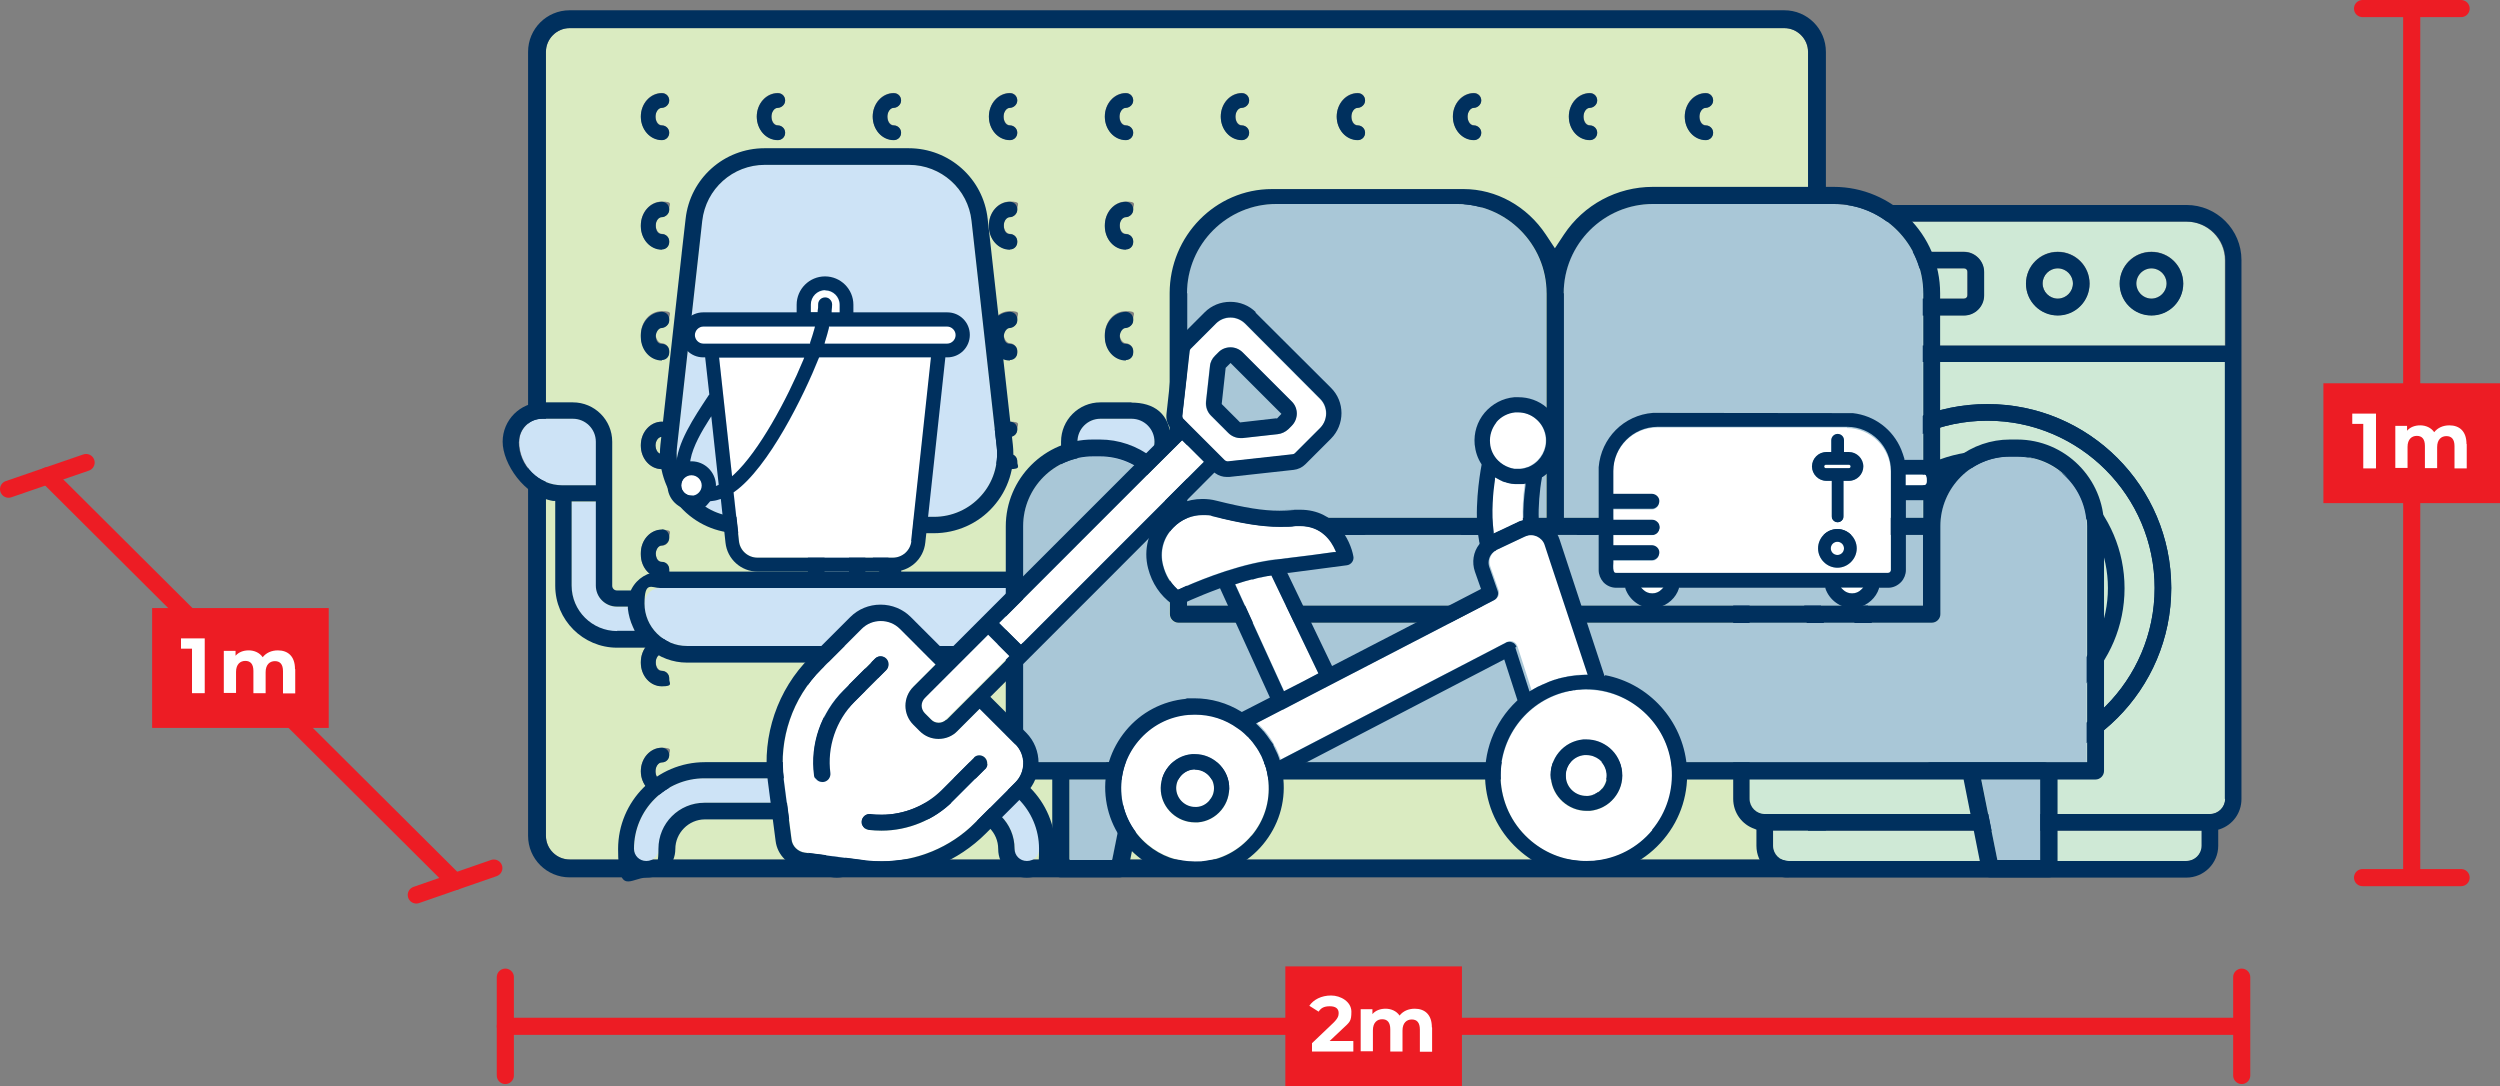 <?xml version="1.0" encoding="UTF-8"?>
<svg xmlns="http://www.w3.org/2000/svg" version="1.1" viewBox="0 0 1022.1 444.1">
  <rect x="0" y="0" width="1022.1" height="444.1" fill="#808080" stroke="none"/>
  <defs>
    <style>
      .cls-1 {
        fill: none;
        stroke: #ed1c24;
        stroke-linecap: round;
        stroke-miterlimit: 10;
        stroke-width: 7px;
      }

      .cls-2 {
        fill: #cde3f6;
      }

      .cls-3 {
        fill: #00305e;
      }

      .cls-4 {
        isolation: isolate;
      }

      .cls-5 {
        fill: #ed1c24;
      }

      .cls-6 {
        fill: #daebc1;
      }

      .cls-7 {
        fill: #fff;
      }

      .cls-8 {
        fill: #a9c7d7;
      }

      .cls-9 {
        fill: #cfe9d6;
      }
    </style>
  </defs>
  <!-- Generator: Adobe Illustrator 28.7.4, SVG Export Plug-In . SVG Version: 1.2.0 Build 166)  -->
  <g>
    <g id="ITEMS">
      <path class="cls-6" d="M729.5,11.5H232.9c-5.3,0-9.7,4.4-9.7,9.7v320.5c0,5.3,4.4,9.7,9.7,9.7h496.6c5.3,0,9.7-4.3,9.7-9.7V21.2c0-5.3-4.4-9.7-9.7-9.7h0ZM697.4,38c1.7,0,3,1.3,3,3s-1.3,3-3,3-2.6,1.7-2.6,3.6,1.2,3.6,2.6,3.6,3,1.3,3,3-1.3,3-3,3c-4.7,0-8.6-4.3-8.6-9.6s3.8-9.6,8.6-9.6h0ZM688.8,92.2h0c0-5.4,3.8-9.8,8.6-9.8s3,1.3,3,3c0,0,0,0,0,.1h0c0,0,0,.2,0,.2,0,1.6-1.3,3-3,3s-2.5,1.5-2.5,3.4c0,2,1.2,3.5,2.5,3.5s3,1.3,3,3c0,0,0,0,0,.1h0c0,0,0,.2,0,.2,0,1.6-1.3,3-3,3-4.7,0-8.6-4.3-8.6-9.6v-.2s0,0,0,0ZM688.8,136.8c0-5.3,3.8-9.6,8.6-9.6s3,1.3,3,3,0,0,0,.1v.2s0,.2,0,.2c0,0,0,0,0,.1,0,1.7-1.3,3-3,3s-2.4,1.4-2.5,3.2h0c0,0,0,.1,0,.1.2,1.8,1.3,3.2,2.5,3.2s3,1.3,3,3,0,0,0,.1v.2s0,.2,0,.2c0,0,0,0,0,.1,0,1.7-1.3,3-3,3-4.7,0-8.6-4.3-8.6-9.6s0-.3,0-.3c0,0,0-.3,0-.4h0ZM650,38c1.7,0,3,1.3,3,3s-1.3,3-3,3-2.6,1.7-2.6,3.6,1.2,3.6,2.6,3.6,3,1.3,3,3-1.3,3-3,3c-4.7,0-8.6-4.3-8.6-9.6s3.8-9.6,8.6-9.6h0ZM641.4,92.2h0c0-5.4,3.8-9.8,8.6-9.8s3,1.3,3,3c0,0,0,0,0,.1h0c0,0,0,.2,0,.2,0,1.6-1.3,3-3,3s-2.5,1.5-2.5,3.4c0,2,1.2,3.5,2.5,3.5s3,1.3,3,3c0,0,0,0,0,.1h0c0,0,0,.2,0,.2,0,1.6-1.3,3-3,3-4.7,0-8.6-4.3-8.6-9.6v-.2s0,0,0,0ZM641.4,136.8c0-5.3,3.8-9.6,8.6-9.6s3,1.3,3,3,0,0,0,.1v.2s0,.2,0,.2c0,0,0,0,0,.1,0,1.7-1.3,3-3,3s-2.4,1.4-2.5,3.2h0c0,0,0,.1,0,.1.2,1.8,1.3,3.2,2.5,3.2s3,1.3,3,3,0,0,0,.1v.2s0,.2,0,.2c0,0,0,0,0,.1,0,1.7-1.3,3-3,3-4.7,0-8.6-4.3-8.6-9.6s0-.3,0-.3c0,0,0-.3,0-.4h0ZM602.6,38c1.7,0,3,1.3,3,3s-1.4,3-3,3-2.6,1.7-2.6,3.6,1.2,3.6,2.6,3.6,3,1.3,3,3-1.4,3-3,3c-4.7,0-8.6-4.3-8.6-9.6s3.8-9.6,8.6-9.6h0ZM594,92.2h0c0-5.4,3.8-9.8,8.6-9.8s3,1.3,3,3c0,0,0,0,0,.1h0c0,0,0,.2,0,.2,0,1.6-1.4,3-3,3s-2.5,1.5-2.5,3.4c0,2,1.2,3.5,2.5,3.5s3,1.3,3,3c0,0,0,0,0,.1h0c0,0,0,.2,0,.2,0,1.6-1.4,3-3,3-4.7,0-8.6-4.3-8.6-9.6v-.2s0,0,0,0ZM594,136.8c0-5.3,3.8-9.6,8.6-9.6s3,1.3,3,3,0,0,0,.1v.2s0,.2,0,.2c0,0,0,0,0,.1,0,1.7-1.4,3-3,3s-2.4,1.4-2.5,3.2h0c0,0,0,.1,0,.1.2,1.8,1.3,3.2,2.5,3.2s3,1.3,3,3,0,0,0,.1v.2s0,.2,0,.2c0,0,0,0,0,.1,0,1.7-1.4,3-3,3-4.7,0-8.6-4.3-8.6-9.6s0-.3,0-.3c0,0,0-.3,0-.4h0ZM555.1,38c1.7,0,3,1.3,3,3s-1.3,3-3,3-2.6,1.7-2.6,3.6,1.2,3.6,2.6,3.6,3,1.3,3,3-1.3,3-3,3c-4.7,0-8.6-4.3-8.6-9.6s3.8-9.6,8.6-9.6h0ZM546.6,92.2h0c0-5.4,3.8-9.8,8.6-9.8s3,1.3,3,3c0,0,0,0,0,.1h0c0,0,0,.2,0,.2,0,1.6-1.3,3-3,3s-2.5,1.5-2.5,3.4c0,2,1.2,3.5,2.5,3.5s3,1.3,3,3c0,0,0,0,0,.1h0c0,0,0,.2,0,.2,0,1.6-1.3,3-3,3-4.7,0-8.6-4.3-8.6-9.6v-.2s0,0,0,0ZM546.6,136.8c0-5.3,3.8-9.6,8.6-9.6s3,1.3,3,3,0,.1,0,.2v.2s0,.2,0,.2c0,0,0,.1,0,.2,0,1.7-1.3,3-3,3s-2.4,1.4-2.5,3.2h0c0,0,0,.1,0,.1.2,1.8,1.3,3.2,2.5,3.2s3,1.3,3,3,0,.1,0,.2v.2s0,.2,0,.2c0,0,0,.1,0,.2,0,1.7-1.3,3-3,3-4.7,0-8.6-4.3-8.6-9.6s0-.3,0-.3c0,0,0-.3,0-.4h0ZM507.7,38c1.7,0,3,1.3,3,3s-1.3,3-3,3-2.6,1.7-2.6,3.6,1.2,3.6,2.6,3.6,3,1.3,3,3-1.3,3-3,3c-4.7,0-8.6-4.3-8.6-9.6s3.8-9.6,8.6-9.6h0ZM499.1,136.8c0-5.3,3.8-9.6,8.6-9.6s3,1.3,3,3,0,.1,0,.2v.2s0,.2,0,.2c0,0,0,.1,0,.2,0,1.7-1.3,3-3,3s-2.4,1.4-2.5,3.2h0c0,0,0,.1,0,.1.2,1.8,1.3,3.2,2.5,3.2s3,1.3,3,3,0,.1,0,.2v.2s0,.2,0,.2c0,0,0,.1,0,.2,0,1.7-1.3,3-3,3-4.7,0-8.6-4.3-8.6-9.6s0-.3,0-.3c0,0,0-.3,0-.4h0ZM460.3,38c1.7,0,3,1.3,3,3s-1.3,3-3,3-2.6,1.7-2.6,3.6,1.2,3.6,2.6,3.6,3,1.3,3,3-1.3,3-3,3c-4.7,0-8.6-4.3-8.6-9.6s3.8-9.6,8.6-9.6h0ZM451.7,92.2h0c0-5.4,3.8-9.8,8.6-9.8s3,1.3,3,3c0,0,0,0,0,.1h0c0,0,0,.2,0,.2,0,1.6-1.3,3-3,3s-2.5,1.5-2.5,3.4c0,2,1.2,3.5,2.5,3.5s3,1.3,3,3c0,0,0,0,0,.1h0c0,0,0,.2,0,.2,0,1.6-1.3,3-3,3-4.7,0-8.6-4.3-8.6-9.6v-.2s0,0,0,0ZM451.7,136.8c0-5.3,3.8-9.6,8.6-9.6s3,1.3,3,3,0,0,0,.1v.2s0,.2,0,.2c0,0,0,0,0,.1,0,1.7-1.3,3-3,3s-2.4,1.4-2.5,3.2h0c0,0,0,.1,0,.1.2,1.8,1.3,3.2,2.5,3.2s3,1.3,3,3,0,0,0,.1v.2s0,.2,0,.2c0,0,0,0,0,.1,0,1.7-1.3,3-3,3-4.7,0-8.6-4.3-8.6-9.6s0-.3,0-.3c0,0,0-.3,0-.4h0ZM412.9,38c1.7,0,3,1.3,3,3s-1.3,3-3,3-2.6,1.7-2.6,3.6,1.2,3.6,2.6,3.6,3,1.3,3,3-1.3,3-3,3c-4.7,0-8.6-4.3-8.6-9.6s3.8-9.6,8.6-9.6h0ZM404.3,92.2h0c0-5.4,3.8-9.8,8.6-9.8s3,1.3,3,3c0,0,0,0,0,.1h0c0,0,0,.2,0,.2,0,1.6-1.3,3-3,3s-2.5,1.5-2.5,3.4c0,2,1.2,3.5,2.5,3.5s3,1.3,3,3c0,0,0,0,0,.1h0c0,0,0,.2,0,.2,0,1.6-1.3,3-3,3-4.7,0-8.6-4.3-8.6-9.6v-.2s0,0,0,0ZM404.3,136.8c0-5.3,3.8-9.6,8.6-9.6s3,1.3,3,3,0,0,0,.1v.2s0,.2,0,.2c0,0,0,0,0,.1,0,1.7-1.3,3-3,3s-2.4,1.4-2.5,3.2h0c0,0,0,.1,0,.1.2,1.8,1.3,3.2,2.5,3.2s3,1.3,3,3,0,0,0,.1v.2s0,.2,0,.2c0,0,0,0,0,.1,0,1.7-1.3,3-3,3-4.7,0-8.6-4.3-8.6-9.6s0-.3,0-.3c0,0,0-.3,0-.4h0ZM365.4,38c1.7,0,3,1.3,3,3s-1.3,3-3,3-2.6,1.7-2.6,3.6,1.2,3.6,2.6,3.6,3,1.3,3,3-1.3,3-3,3c-4.7,0-8.6-4.3-8.6-9.6s3.8-9.6,8.6-9.6h0ZM356.9,92.2h0c0-5.4,3.8-9.8,8.6-9.8s3,1.3,3,3c0,0,0,0,0,.1h0c0,0,0,.2,0,.2,0,1.6-1.3,3-3,3s-2.5,1.5-2.5,3.4c0,2,1.2,3.5,2.5,3.5s3,1.3,3,3c0,0,0,0,0,.1h0c0,0,0,.2,0,.2,0,1.6-1.3,3-3,3-4.7,0-8.6-4.3-8.6-9.6v-.2s0,0,0,0ZM356.8,136.8c0-5.3,3.8-9.6,8.6-9.6s3,1.3,3,3,0,0,0,.1v.2s0,.2,0,.2c0,0,0,0,0,.1,0,1.7-1.3,3-3,3s-2.4,1.4-2.5,3.2h0c0,0,0,.1,0,.1.2,1.8,1.3,3.2,2.5,3.2s3,1.3,3,3,0,0,0,.1v.2s0,.2,0,.2c0,0,0,0,0,.1,0,1.7-1.3,3-3,3-4.7,0-8.6-4.3-8.6-9.6s0-.3,0-.3c0,0,0-.3,0-.4h0ZM318,38c1.7,0,3,1.3,3,3s-1.3,3-3,3-2.6,1.7-2.6,3.6,1.2,3.6,2.6,3.6,3,1.3,3,3-1.3,3-3,3c-4.7,0-8.6-4.3-8.6-9.6s3.8-9.6,8.6-9.6h0ZM309.4,92.2h0c0-5.4,3.8-9.8,8.6-9.8s3,1.3,3,3c0,0,0,0,0,.1h0c0,0,0,.2,0,.2,0,1.6-1.3,3-3,3s-2.5,1.5-2.5,3.4c0,2,1.2,3.5,2.5,3.5s3,1.3,3,3c0,0,0,0,0,.1h0c0,0,0,.2,0,.2,0,1.6-1.3,3-3,3-4.7,0-8.6-4.3-8.6-9.6v-.2s0,0,0,0ZM309.4,136.8c0-5.3,3.8-9.6,8.6-9.6s3,1.3,3,3,0,0,0,.1v.2s0,.2,0,.2c0,0,0,0,0,.1,0,1.7-1.3,3-3,3s-2.4,1.4-2.5,3.2h0c0,0,0,.1,0,.1.2,1.8,1.3,3.2,2.5,3.2s3,1.3,3,3,0,0,0,.1v.2s0,.2,0,.2c0,0,0,0,0,.1,0,1.7-1.3,3-3,3-4.7,0-8.6-4.3-8.6-9.6s0-.3,0-.3c0,0,0-.3,0-.4h0ZM270.6,38c1.7,0,3,1.3,3,3s-1.3,3-3,3-2.6,1.7-2.6,3.6,1.2,3.6,2.6,3.6,3,1.3,3,3-1.3,3-3,3c-4.7,0-8.6-4.3-8.6-9.6s3.8-9.6,8.6-9.6h0ZM262,92.2h0c0-5.4,3.8-9.8,8.6-9.8s3,1.3,3,3c0,0,0,0,0,.1h0c0,0,0,.2,0,.2,0,1.6-1.3,3-3,3s-2.5,1.5-2.5,3.4c0,2,1.2,3.5,2.5,3.5s3,1.3,3,3c0,0,0,0,0,.1h0c0,0,0,.2,0,.2,0,1.6-1.3,3-3,3-4.7,0-8.6-4.3-8.6-9.6v-.2s0,0,0,0ZM262,136.8c0-5.3,3.8-9.6,8.6-9.6s3,1.3,3,3,0,0,0,.1v.2s0,.2,0,.2c0,0,0,0,0,.1,0,1.7-1.3,3-3,3s-2.4,1.4-2.5,3.2h0c0,0,0,.1,0,.1.2,1.8,1.3,3.2,2.5,3.2s3,1.3,3,3,0,0,0,.1v.2s0,.2,0,.2c0,0,0,0,0,.1,0,1.7-1.3,3-3,3-4.7,0-8.6-4.3-8.6-9.6s0-.3,0-.3c0,0,0-.3,0-.4h0ZM270.6,318.9c1.7,0,3,1.3,3,3s-1.3,3-3,3c-4.7,0-8.6-4.3-8.6-9.6s3.8-9.6,8.6-9.6,3,1.3,3,3-1.3,3-3,3-2.6,1.7-2.6,3.6,1.2,3.6,2.6,3.6ZM273.6,264.3c0,1.6-1.3,3-3,3s-2.5,1.5-2.5,3.4c0,2,1.2,3.5,2.5,3.5s3,1.3,3,3c0,0,0,0,0,.1h0c0,0,0,.2,0,.2,0,1.6-1.3,3-3,3-4.7,0-8.6-4.3-8.6-9.6v-.2s0,0,0,0c0-5.3,3.8-9.7,8.6-9.7s3,1.3,3,3c0,0,0,0,0,.1h0c0,0,0,.2,0,.2h0ZM273.6,220c0,1.7-1.3,3.1-3,3.1s-2.4,1.4-2.5,3.3c.1,1.9,1.2,3.4,2.5,3.4s3,1.4,3,3v.3s0,.2,0,.2c0,1.7-1.3,3.1-3,3.1-4.7,0-8.6-4.3-8.6-9.6v-.3s0-.3,0-.3c0-5.3,3.8-9.6,8.6-9.6s3,1.3,3,3v.3s0,.2,0,.2h0ZM270.6,185.6c1.7,0,3,1.3,3,3,0,0,0,0,0,0h0c0,0,0,.2,0,.2,0,1.6-1.4,3-3,3-4.7,0-8.6-4.3-8.6-9.6h0c0-.1,0-.2,0-.2,0-5.3,3.8-9.6,8.6-9.6s3,1.3,3,3c0,0,0,0,0,0h0c0,0,0,.2,0,.2,0,1.6-1.4,3-3,3s-2.5,1.6-2.6,3.5c0,2,1.2,3.5,2.6,3.5h0ZM321,264.3c0,1.6-1.3,3-3,3s-2.5,1.5-2.5,3.4c0,2,1.2,3.5,2.5,3.5s3,1.3,3,3c0,0,0,0,0,.1h0c0,0,0,.2,0,.2,0,1.6-1.3,3-3,3-4.7,0-8.6-4.3-8.6-9.6v-.2s0,0,0,0c0-5.3,3.8-9.7,8.6-9.7s3,1.3,3,3c0,0,0,0,0,.1h0c0,0,0,.2,0,.2h0ZM318,185.6c1.7,0,3,1.3,3,3,0,0,0,0,0,0h0c0,0,0,.2,0,.2,0,1.6-1.4,3-3,3-4.7,0-8.6-4.3-8.6-9.6h0c0-.1,0-.2,0-.2,0-5.3,3.8-9.6,8.6-9.6s3,1.3,3,3c0,0,0,0,0,0h0c0,0,0,.2,0,.2,0,1.6-1.4,3-3,3s-2.5,1.6-2.6,3.5c0,2,1.2,3.5,2.6,3.5h0ZM365.4,318.9c1.7,0,3,1.3,3,3s-1.3,3-3,3c-4.7,0-8.6-4.3-8.6-9.6s3.8-9.6,8.6-9.6,3,1.3,3,3-1.3,3-3,3-2.6,1.7-2.6,3.6,1.2,3.6,2.6,3.6ZM368.4,264.3c0,1.6-1.3,3-3,3s-2.5,1.5-2.5,3.4c0,2,1.2,3.5,2.5,3.5s3,1.3,3,3c0,0,0,0,0,.1h0c0,0,0,.2,0,.2,0,1.6-1.3,3-3,3-4.7,0-8.6-4.3-8.6-9.6v-.2s0,0,0,0c0-5.4,3.8-9.7,8.6-9.7s3,1.3,3,3c0,0,0,0,0,.1h0c0,0,0,.2,0,.2h0ZM368.4,220c0,1.7-1.3,3.1-3,3.1s-2.4,1.4-2.5,3.3c.1,1.9,1.2,3.4,2.5,3.4s3,1.4,3,3v.3s0,.2,0,.2c0,1.7-1.3,3.1-3,3.1-4.7,0-8.6-4.3-8.6-9.6v-.3s0-.3,0-.3c0-5.3,3.8-9.6,8.6-9.6s3,1.3,3,3v.3s0,.2,0,.2h0ZM365.4,185.6c1.7,0,3,1.3,3,3,0,0,0,0,0,.1h0c0,0,0,.2,0,.2,0,1.6-1.4,3-3,3-4.7,0-8.6-4.3-8.6-9.6h0c0-.1,0-.2,0-.2,0-5.3,3.8-9.7,8.6-9.7s3,1.3,3,3c0,0,0,0,0,.1h0c0,0,0,.2,0,.2,0,1.6-1.4,3-3,3s-2.5,1.6-2.6,3.5c0,2,1.2,3.5,2.6,3.5h0ZM412.9,318.9c1.7,0,3,1.3,3,3s-1.3,3-3,3c-4.7,0-8.6-4.3-8.6-9.6s3.8-9.6,8.6-9.6,3,1.3,3,3-1.3,3-3,3-2.6,1.7-2.6,3.6,1.2,3.6,2.6,3.6ZM415.9,220c0,1.7-1.3,3.1-3,3.1s-2.4,1.4-2.5,3.3c.1,1.9,1.2,3.4,2.5,3.4s3,1.4,3,3v.3s0,.2,0,.2c0,1.7-1.3,3.1-3,3.1-4.7,0-8.6-4.3-8.6-9.6v-.3s0-.3,0-.3c0-5.3,3.8-9.6,8.6-9.6s3,1.3,3,3v.3s0,.2,0,.2h0ZM412.9,185.6c1.7,0,3,1.3,3,3,0,0,0,0,0,0h0c0,0,0,.2,0,.2,0,1.6-1.4,3-3,3-4.7,0-8.6-4.3-8.6-9.6h0c0-.1,0-.2,0-.2,0-5.3,3.8-9.6,8.6-9.6s3,1.3,3,3c0,0,0,0,0,0h0c0,0,0,.2,0,.2,0,1.6-1.4,3-3,3s-2.5,1.6-2.6,3.5c0,2,1.2,3.5,2.6,3.5h0ZM460.3,318.9c1.7,0,3,1.3,3,3s-1.3,3-3,3c-4.7,0-8.6-4.3-8.6-9.6s3.8-9.6,8.6-9.6,3,1.3,3,3-1.3,3-3,3-2.6,1.7-2.6,3.6,1.2,3.6,2.6,3.6ZM463.3,264.3c0,1.6-1.3,3-3,3s-2.5,1.5-2.5,3.4c0,2,1.2,3.5,2.5,3.5s3,1.3,3,3c0,0,0,0,0,.1h0c0,0,0,.2,0,.2,0,1.6-1.3,3-3,3-4.7,0-8.6-4.3-8.6-9.6v-.2s0,0,0,0c0-5.3,3.8-9.7,8.6-9.7s3,1.3,3,3c0,0,0,0,0,.1h0c0,0,0,.2,0,.2h0ZM463.3,220c0,1.7-1.3,3.1-3,3.1s-2.4,1.4-2.5,3.3c.1,1.9,1.2,3.4,2.5,3.4s3,1.4,3,3v.3s0,.2,0,.2c0,1.7-1.3,3.1-3,3.1-4.7,0-8.6-4.3-8.6-9.6v-.3s0-.3,0-.3c0-5.3,3.8-9.6,8.6-9.6s3,1.3,3,3v.3s0,.2,0,.2h0ZM460.3,185.6c1.7,0,3,1.3,3,3,0,0,0,0,0,0h0c0,0,0,.2,0,.2,0,1.6-1.4,3-3,3-4.7,0-8.6-4.3-8.6-9.6h0c0-.1,0-.2,0-.2,0-5.3,3.8-9.6,8.6-9.6s3,1.3,3,3c0,0,0,0,0,0h0c0,0,0,.2,0,.2,0,1.6-1.4,3-3,3s-2.5,1.6-2.6,3.5c0,2,1.2,3.5,2.6,3.5h0ZM507.7,318.9c1.7,0,3,1.3,3,3s-1.3,3-3,3c-4.7,0-8.6-4.3-8.6-9.6s3.8-9.6,8.6-9.6,3,1.3,3,3-1.3,3-3,3-2.6,1.7-2.6,3.6,1.2,3.6,2.6,3.6ZM510.7,264.3c0,1.6-1.3,3-3,3s-2.5,1.5-2.5,3.4c0,2,1.2,3.5,2.5,3.5s3,1.3,3,3c0,0,0,0,0,.1h0c0,0,0,.2,0,.2,0,1.6-1.3,3-3,3-4.7,0-8.6-4.3-8.6-9.6v-.2s0,0,0,0c0-5.3,3.8-9.7,8.6-9.7s3,1.3,3,3c0,0,0,0,0,.1h0c0,0,0,.2,0,.2h0ZM510.7,220c0,1.7-1.3,3.1-3,3.1s-2.4,1.4-2.5,3.3c.1,1.9,1.2,3.4,2.5,3.4s3,1.4,3,3v.3s0,.2,0,.2c0,1.7-1.3,3.1-3,3.1-4.7,0-8.6-4.3-8.6-9.6v-.3s0-.3,0-.3c0-5.3,3.8-9.6,8.6-9.6s3,1.3,3,3v.3s0,.2,0,.2h0ZM507.7,185.6c1.7,0,3,1.3,3,3,0,0,0,0,0,.1h0c0,0,0,.2,0,.2,0,1.6-1.4,3-3,3-4.7,0-8.6-4.3-8.6-9.6h0c0-.1,0-.2,0-.2,0-5.3,3.8-9.6,8.6-9.6s3,1.3,3,3c0,0,0,0,0,.1h0c0,0,0,.2,0,.2,0,1.6-1.4,3-3,3s-2.5,1.6-2.6,3.5c0,2,1.2,3.5,2.6,3.5h0ZM558.1,264.3c0,1.6-1.3,3-3,3s-2.5,1.5-2.5,3.4c0,2,1.2,3.5,2.5,3.5s3,1.3,3,3c0,0,0,.2,0,.2h0c0,1.8-1.3,3.1-3,3.1-4.7,0-8.6-4.3-8.6-9.6v-.2s0,0,0,0c0-5.3,3.8-9.7,8.6-9.7s3,1.3,3,3c0,0,0,0,0,.1h0c0,0,0,.2,0,.2h0ZM558.1,220c0,1.7-1.3,3.1-3,3.1s-2.4,1.4-2.5,3.3c.1,1.9,1.2,3.4,2.5,3.4s3,1.4,3,3v.3s0,.2,0,.2c0,1.7-1.3,3.1-3,3.1-4.7,0-8.6-4.3-8.6-9.6v-.3s0-.3,0-.3c0-5.3,3.8-9.6,8.6-9.6s3,1.3,3,3v.3s0,.2,0,.2h0ZM555.1,185.6c1.7,0,3,1.3,3,3,0,0,0,0,0,.1h0c0,0,0,.2,0,.2,0,1.6-1.4,3-3,3-4.7,0-8.6-4.3-8.6-9.6h0c0-.1,0-.2,0-.2,0-5.3,3.8-9.6,8.6-9.6s3,1.3,3,3c0,0,0,0,0,.1h0c0,0,0,.2,0,.2,0,1.6-1.4,3-3,3s-2.5,1.6-2.6,3.5c0,2,1.2,3.5,2.6,3.5h0ZM605.6,264.3c0,1.6-1.4,3-3,3s-2.5,1.5-2.5,3.4c0,2,1.2,3.5,2.5,3.5s3,1.3,3,3c0,0,0,0,0,.1h0c0,0,0,.2,0,.2,0,1.6-1.4,3-3,3-4.7,0-8.6-4.3-8.6-9.6v-.2s0,0,0,0c0-5.4,3.8-9.7,8.6-9.7s3,1.3,3,3c0,0,0,0,0,.1h0c0,0,0,.2,0,.2h0ZM605.6,220c0,1.7-1.3,3.1-3,3.1s-2.4,1.4-2.5,3.3c.1,1.9,1.2,3.4,2.5,3.4s3,1.4,3,3c0,.1,0,.3,0,.3,0,0,0,.2,0,.2,0,1.7-1.3,3.1-3,3.1-4.7,0-8.6-4.3-8.6-9.6v-.3s0-.3,0-.3c0-5.3,3.8-9.6,8.6-9.6s3,1.3,3,3c0,.1,0,.3,0,.3,0,0,0,.2,0,.2h0ZM602.6,185.6c1.7,0,3,1.3,3,3,0,0,0,0,0,.1h0c0,0,0,.2,0,.2,0,1.6-1.4,3-3,3-4.7,0-8.6-4.3-8.6-9.6h0c0-.1,0-.2,0-.2,0-5.3,3.8-9.7,8.6-9.7s3,1.3,3,3c0,0,0,0,0,.1h0c0,0,0,.2,0,.2,0,1.6-1.4,3-3,3s-2.5,1.6-2.6,3.5c0,2,1.2,3.5,2.6,3.5h0ZM650,318.9c1.7,0,3,1.3,3,3s-1.3,3-3,3c-4.7,0-8.6-4.3-8.6-9.6s3.8-9.6,8.6-9.6,3,1.3,3,3-1.3,3-3,3-2.6,1.7-2.6,3.6,1.2,3.6,2.6,3.6ZM653,264.3c0,1.6-1.3,3-3,3s-2.5,1.5-2.5,3.4c0,2,1.2,3.5,2.5,3.5s3,1.3,3,3c0,0,0,0,0,.1h0c0,0,0,.2,0,.2,0,1.6-1.3,3-3,3-4.7,0-8.6-4.3-8.6-9.6v-.2s0,0,0,0c0-5.4,3.8-9.7,8.6-9.7s3,1.3,3,3c0,0,0,0,0,.1h0c0,0,0,.2,0,.2h0ZM653,220c0,1.7-1.3,3.1-3,3.1s-2.4,1.4-2.5,3.3c.1,1.9,1.2,3.4,2.5,3.4s3,1.4,3,3c0,.1,0,.3,0,.3,0,0,0,.2,0,.2,0,1.7-1.3,3.1-3,3.1-4.7,0-8.6-4.3-8.6-9.6v-.3s0-.3,0-.3c0-5.3,3.8-9.6,8.6-9.6s3,1.3,3,3c0,.1,0,.3,0,.3,0,0,0,.2,0,.2h0ZM650,185.6c1.7,0,3,1.3,3,3,0,0,0,0,0,0h0c0,0,0,.2,0,.2,0,1.6-1.4,3-3,3-4.7,0-8.6-4.3-8.6-9.6h0c0-.1,0-.2,0-.2,0-5.3,3.8-9.7,8.6-9.7s3,1.3,3,3c0,0,0,0,0,0h0c0,0,0,.2,0,.2,0,1.6-1.4,3-3,3s-2.5,1.6-2.6,3.5c0,2,1.2,3.5,2.6,3.5h0ZM700.4,264.3c0,1.6-1.3,3-3,3s-2.5,1.5-2.5,3.4c0,2,1.2,3.5,2.5,3.5s3,1.3,3,3c0,0,0,0,0,.1h0c0,0,0,.2,0,.2,0,1.6-1.3,3-3,3-4.7,0-8.6-4.3-8.6-9.6v-.2s0,0,0,0c0-5.4,3.8-9.7,8.6-9.7s3,1.3,3,3c0,0,0,0,0,.1h0c0,0,0,.2,0,.2h0ZM700.4,220c0,1.7-1.3,3.1-3,3.1s-2.4,1.4-2.5,3.3c.1,1.9,1.2,3.4,2.5,3.4s3,1.4,3,3c0,.1,0,.3,0,.3,0,0,0,.2,0,.2,0,1.7-1.3,3.1-3,3.1-4.7,0-8.6-4.3-8.6-9.6v-.3s0-.3,0-.3c0-5.3,3.8-9.6,8.6-9.6s3,1.3,3,3c0,.1,0,.3,0,.3,0,0,0,.2,0,.2h0ZM697.4,185.6c1.7,0,3,1.3,3,3,0,0,0,0,0,0h0c0,0,0,.2,0,.2,0,1.6-1.4,3-3,3-4.7,0-8.6-4.3-8.6-9.6h0c0-.1,0-.2,0-.2,0-5.3,3.8-9.7,8.6-9.7s3,1.3,3,3c0,0,0,0,0,0h0c0,0,0,.2,0,.2,0,1.6-1.4,3-3,3s-2.5,1.6-2.6,3.5c0,2,1.2,3.5,2.6,3.5h0Z"/>
      <path class="cls-3" d="M507.7,178.6c1.7,0,3-1.3,3-3h0c0-.1,0-.2,0-.2,0,0,0,0,0-.1,0-1.7-1.3-3-3-3-4.7,0-8.6,4.3-8.6,9.6h0c0,.1,0,.2,0,.2,0,5.3,3.8,9.6,8.6,9.6s3-1.3,3-3h0c0-.1,0-.2,0-.2,0,0,0,0,0-.1,0-1.7-1.3-3-3-3s-2.5-1.6-2.6-3.5c0-1.9,1.2-3.5,2.6-3.5h0Z"/>
      <path class="cls-3" d="M507.7,57.3c1.7,0,3-1.3,3-3s-1.3-3-3-3-2.6-1.7-2.6-3.6,1.2-3.6,2.6-3.6,3-1.3,3-3-1.3-3-3-3c-4.7,0-8.6,4.3-8.6,9.6s3.8,9.6,8.6,9.6h0Z"/>
      <path class="cls-3" d="M510.7,264c0-1.7-1.3-3-3-3-4.7,0-8.6,4.3-8.6,9.7h0c0,0,0,.3,0,.3,0,5.3,3.8,9.6,8.6,9.6s3-1.3,3-3h0c0-.1,0-.2,0-.2,0,0,0,0,0-.1,0-1.7-1.3-3-3-3s-2.5-1.5-2.5-3.5c0-1.9,1.2-3.4,2.5-3.4s3-1.3,3-3h0c0-.1,0-.2,0-.2,0,0,0,0,0-.1h0Z"/>
      <path class="cls-3" d="M507.7,216.5c-4.7,0-8.6,4.3-8.6,9.6v.3s0,.3,0,.3c0,5.3,3.8,9.6,8.6,9.6s3-1.3,3-3.1v-.2s0-.3,0-.3c0-1.7-1.3-3-3-3s-2.4-1.4-2.5-3.4c.1-1.8,1.2-3.3,2.5-3.3s3-1.3,3-3.1v-.2s0-.3,0-.3c0-1.7-1.3-3-3-3h0Z"/>
      <path class="cls-3" d="M460.3,178.6c1.7,0,3-1.3,3-3h0c0-.1,0-.2,0-.2,0,0,0,0,0,0,0-1.7-1.3-3-3-3-4.7,0-8.6,4.3-8.6,9.6h0c0,.1,0,.2,0,.2,0,5.3,3.8,9.6,8.6,9.6s3-1.3,3-3h0c0-.1,0-.2,0-.2,0,0,0,0,0,0,0-1.7-1.3-3-3-3s-2.5-1.6-2.6-3.5c0-1.9,1.2-3.5,2.6-3.5h0Z"/>
      <path class="cls-3" d="M460.3,102c1.7,0,3-1.3,3-3h0c0-.1,0-.2,0-.2,0,0,0,0,0-.1,0-1.7-1.3-3-3-3s-2.5-1.5-2.5-3.5c0-1.9,1.2-3.4,2.5-3.4s3-1.3,3-3h0c0-.1,0-.2,0-.2,0,0,0,0,0-.1,0-1.7-1.3-3-3-3-4.7,0-8.6,4.3-8.6,9.7h0c0,0,0,.3,0,.3,0,5.3,3.8,9.6,8.6,9.6h0Z"/>
      <path class="cls-3" d="M460.3,57.3c1.7,0,3-1.3,3-3s-1.3-3-3-3-2.6-1.7-2.6-3.6,1.2-3.6,2.6-3.6,3-1.3,3-3-1.3-3-3-3c-4.7,0-8.6,4.3-8.6,9.6s3.8,9.6,8.6,9.6h0Z"/>
      <path class="cls-3" d="M463.3,264c0-1.7-1.3-3-3-3-4.7,0-8.6,4.3-8.6,9.7h0c0,0,0,.3,0,.3,0,5.3,3.8,9.6,8.6,9.6s3-1.3,3-3h0c0-.1,0-.2,0-.2,0,0,0,0,0-.1,0-1.7-1.3-3-3-3s-2.5-1.5-2.5-3.5c0-1.9,1.2-3.4,2.5-3.4s3-1.3,3-3h0c0-.1,0-.2,0-.2,0,0,0,0,0-.1h0Z"/>
      <path class="cls-3" d="M460.3,216.5c-4.7,0-8.6,4.3-8.6,9.6v.3s0,.3,0,.3c0,5.3,3.8,9.6,8.6,9.6s3-1.3,3-3.1v-.2s0-.3,0-.3c0-1.7-1.3-3-3-3s-2.4-1.4-2.5-3.4c.1-1.8,1.2-3.3,2.5-3.3s3-1.3,3-3.1v-.2s0-.3,0-.3c0-1.7-1.3-3-3-3h0Z"/>
      <path class="cls-3" d="M412.9,178.6c1.7,0,3-1.3,3-3h0c0-.1,0-.2,0-.2,0,0,0,0,0,0,0-1.7-1.3-3-3-3-4.7,0-8.6,4.3-8.6,9.6h0c0,.1,0,.2,0,.2,0,5.3,3.8,9.6,8.6,9.6s3-1.3,3-3h0c0-.1,0-.2,0-.2,0,0,0,0,0,0,0-1.7-1.3-3-3-3s-2.5-1.6-2.6-3.5c0-1.9,1.2-3.5,2.6-3.5h0Z"/>
      <path class="cls-3" d="M412.9,102c1.7,0,3-1.3,3-3h0c0-.1,0-.2,0-.2,0,0,0,0,0-.1,0-1.7-1.3-3-3-3s-2.5-1.5-2.5-3.5c0-1.9,1.2-3.4,2.5-3.4s3-1.3,3-3h0c0-.1,0-.2,0-.2,0,0,0,0,0-.1,0-1.7-1.3-3-3-3-4.7,0-8.6,4.3-8.6,9.7h0c0,0,0,.3,0,.3,0,5.3,3.8,9.6,8.6,9.6h0Z"/>
      <path class="cls-3" d="M412.9,57.3c1.7,0,3-1.3,3-3s-1.3-3-3-3-2.6-1.7-2.6-3.6,1.2-3.6,2.6-3.6,3-1.3,3-3-1.3-3-3-3c-4.7,0-8.6,4.3-8.6,9.6s3.8,9.6,8.6,9.6h0Z"/>
      <path class="cls-3" d="M412.9,216.5c-4.7,0-8.6,4.3-8.6,9.6v.3s0,.3,0,.3c0,5.3,3.8,9.6,8.6,9.6s3-1.3,3-3.1v-.2s0-.3,0-.3c0-1.7-1.3-3-3-3s-2.4-1.4-2.5-3.4c.1-1.8,1.2-3.3,2.5-3.3s3-1.3,3-3.1v-.2s0-.3,0-.3c0-1.7-1.3-3-3-3h0Z"/>
      <path class="cls-3" d="M365.4,178.6c1.7,0,3-1.3,3-3h0c0-.1,0-.2,0-.2,0,0,0,0,0-.1,0-1.7-1.3-3-3-3-4.7,0-8.6,4.3-8.6,9.7h0c0,0,0,.2,0,.2,0,5.3,3.8,9.6,8.6,9.6s3-1.3,3-3h0c0-.1,0-.2,0-.2,0,0,0,0,0-.1,0-1.7-1.3-3-3-3s-2.5-1.6-2.6-3.5c0-1.9,1.2-3.5,2.6-3.5h0Z"/>
      <path class="cls-3" d="M365.4,102c1.7,0,3-1.3,3-3h0c0-.1,0-.2,0-.2,0,0,0,0,0-.1,0-1.7-1.3-3-3-3s-2.5-1.5-2.5-3.5c0-1.9,1.2-3.4,2.5-3.4s3-1.3,3-3h0c0-.1,0-.2,0-.2,0,0,0,0,0-.1,0-1.7-1.3-3-3-3-4.7,0-8.6,4.3-8.6,9.7h0c0,0,0,.3,0,.3,0,5.3,3.8,9.6,8.6,9.6h0Z"/>
      <path class="cls-3" d="M365.4,57.3c1.7,0,3-1.3,3-3s-1.3-3-3-3-2.6-1.7-2.6-3.6,1.2-3.6,2.6-3.6,3-1.3,3-3-1.3-3-3-3c-4.7,0-8.6,4.3-8.6,9.6s3.8,9.6,8.6,9.6h0Z"/>
      <path class="cls-3" d="M368.4,264c0-1.7-1.3-3-3-3-4.7,0-8.6,4.3-8.6,9.7h0c0,0,0,.3,0,.3,0,5.3,3.8,9.6,8.6,9.6s3-1.3,3-3h0c0-.1,0-.2,0-.2,0,0,0,0,0-.1,0-1.7-1.3-3-3-3s-2.5-1.5-2.5-3.5c0-1.9,1.2-3.4,2.5-3.4s3-1.3,3-3h0c0-.1,0-.2,0-.2,0,0,0,0,0-.1h0Z"/>
      <path class="cls-3" d="M365.4,216.5c-4.7,0-8.6,4.3-8.6,9.6v.3s0,.3,0,.3c0,5.3,3.8,9.6,8.6,9.6s3-1.3,3-3.1v-.2s0-.3,0-.3c0-1.7-1.3-3-3-3s-2.4-1.4-2.5-3.4c.1-1.8,1.2-3.3,2.5-3.3s3-1.3,3-3.1v-.2s0-.3,0-.3c0-1.7-1.3-3-3-3h0Z"/>
      <path class="cls-3" d="M318,178.6c1.7,0,3-1.3,3-3h0c0-.1,0-.2,0-.2,0,0,0,0,0,0,0-1.7-1.3-3-3-3-4.7,0-8.6,4.3-8.6,9.6h0c0,.1,0,.2,0,.2,0,5.3,3.8,9.6,8.6,9.6s3-1.3,3-3h0c0-.1,0-.2,0-.2,0,0,0,0,0,0,0-1.7-1.3-3-3-3s-2.5-1.6-2.6-3.5c0-1.9,1.2-3.5,2.6-3.5h0Z"/>
      <path class="cls-3" d="M318,102c1.7,0,3-1.3,3-3h0c0-.1,0-.2,0-.2,0,0,0,0,0-.1,0-1.7-1.3-3-3-3s-2.5-1.5-2.5-3.5c0-1.9,1.2-3.4,2.5-3.4s3-1.3,3-3h0c0-.1,0-.2,0-.2,0,0,0,0,0-.1,0-1.7-1.3-3-3-3-4.7,0-8.6,4.3-8.6,9.7h0c0,0,0,.3,0,.3,0,5.3,3.8,9.6,8.6,9.6h0Z"/>
      <path class="cls-3" d="M318,57.3c1.7,0,3-1.3,3-3s-1.3-3-3-3-2.6-1.7-2.6-3.6,1.2-3.6,2.6-3.6,3-1.3,3-3-1.3-3-3-3c-4.7,0-8.6,4.3-8.6,9.6s3.8,9.6,8.6,9.6h0Z"/>
      <path class="cls-3" d="M321,264c0-1.7-1.3-3-3-3-4.7,0-8.6,4.3-8.6,9.7h0c0,0,0,.3,0,.3,0,5.3,3.8,9.6,8.6,9.6s3-1.3,3-3h0c0-.1,0-.2,0-.2,0,0,0,0,0-.1,0-1.7-1.3-3-3-3s-2.5-1.5-2.5-3.5c0-1.9,1.2-3.4,2.5-3.4s3-1.3,3-3h0c0-.1,0-.2,0-.2,0,0,0,0,0-.1h0Z"/>
      <path class="cls-3" d="M270.6,178.6c1.7,0,3-1.3,3-3h0c0-.1,0-.2,0-.2,0,0,0,0,0,0,0-1.7-1.3-3-3-3-4.7,0-8.6,4.3-8.6,9.6h0c0,.1,0,.2,0,.2,0,5.3,3.8,9.6,8.6,9.6s3-1.3,3-3h0c0-.1,0-.2,0-.2,0,0,0,0,0,0,0-1.7-1.3-3-3-3s-2.5-1.6-2.6-3.5c0-1.9,1.2-3.5,2.6-3.5h0Z"/>
      <path class="cls-3" d="M270.6,102c1.7,0,3-1.3,3-3h0c0-.1,0-.2,0-.2,0,0,0,0,0-.1,0-1.7-1.3-3-3-3s-2.5-1.5-2.5-3.5c0-1.9,1.2-3.4,2.5-3.4s3-1.3,3-3h0c0-.1,0-.2,0-.2,0,0,0,0,0-.1,0-1.7-1.3-3-3-3-4.7,0-8.6,4.3-8.6,9.7h0c0,0,0,.3,0,.3,0,5.3,3.8,9.6,8.6,9.6h0Z"/>
      <path class="cls-3" d="M270.6,57.3c1.7,0,3-1.3,3-3s-1.3-3-3-3-2.6-1.7-2.6-3.6,1.2-3.6,2.6-3.6,3-1.3,3-3-1.3-3-3-3c-4.7,0-8.6,4.3-8.6,9.6s3.8,9.6,8.6,9.6h0Z"/>
      <path class="cls-3" d="M273.6,264c0-1.7-1.3-3-3-3-4.7,0-8.6,4.3-8.6,9.7h0c0,0,0,.3,0,.3,0,5.3,3.8,9.6,8.6,9.6s3-1.3,3-3h0c0-.1,0-.2,0-.2,0,0,0,0,0-.1,0-1.7-1.3-3-3-3s-2.5-1.5-2.5-3.5c0-1.9,1.2-3.4,2.5-3.4s3-1.3,3-3h0c0-.1,0-.2,0-.2,0,0,0,0,0-.1h0Z"/>
      <path class="cls-3" d="M270.6,216.5c-4.7,0-8.6,4.3-8.6,9.6v.3s0,.3,0,.3c0,5.3,3.8,9.6,8.6,9.6s3-1.3,3-3.1v-.2s0-.3,0-.3c0-1.7-1.3-3-3-3s-2.4-1.4-2.5-3.4c.1-1.8,1.2-3.3,2.5-3.3s3-1.3,3-3.1v-.2s0-.3,0-.3c0-1.7-1.3-3-3-3h0Z"/>
      <path class="cls-3" d="M697.4,178.6c1.7,0,3-1.3,3-3h0c0-.1,0-.2,0-.2,0,0,0,0,0,0,0-1.7-1.3-3-3-3-4.7,0-8.6,4.3-8.6,9.7h0c0,0,0,.2,0,.2,0,5.3,3.8,9.6,8.6,9.6s3-1.3,3-3h0c0-.1,0-.2,0-.2,0,0,0,0,0,0,0-1.7-1.3-3-3-3s-2.5-1.6-2.6-3.5c0-1.9,1.2-3.5,2.6-3.5h0Z"/>
      <path class="cls-3" d="M697.4,102c1.7,0,3-1.3,3-3h0c0-.1,0-.2,0-.2,0,0,0,0,0-.1,0-1.7-1.3-3-3-3s-2.5-1.5-2.5-3.5c0-1.9,1.2-3.4,2.5-3.4s3-1.3,3-3h0c0-.1,0-.2,0-.2,0,0,0,0,0-.1,0-1.7-1.3-3-3-3-4.7,0-8.6,4.3-8.6,9.7h0c0,0,0,.3,0,.3,0,5.3,3.8,9.6,8.6,9.6h0Z"/>
      <path class="cls-3" d="M697.4,57.3c1.7,0,3-1.3,3-3s-1.3-3-3-3-2.6-1.7-2.6-3.6,1.2-3.6,2.6-3.6,3-1.3,3-3-1.3-3-3-3c-4.7,0-8.6,4.3-8.6,9.6s3.8,9.6,8.6,9.6h0Z"/>
      <path class="cls-3" d="M700.4,264c0-1.7-1.3-3-3-3-4.7,0-8.6,4.3-8.6,9.7h0c0,0,0,.3,0,.3,0,5.3,3.8,9.6,8.6,9.6s3-1.3,3-3h0c0-.1,0-.2,0-.2,0,0,0,0,0-.1,0-1.7-1.3-3-3-3s-2.5-1.5-2.5-3.5c0-1.9,1.2-3.4,2.5-3.4s3-1.3,3-3h0c0-.1,0-.2,0-.2,0,0,0,0,0-.1h0Z"/>
      <path class="cls-3" d="M697.4,216.5c-4.7,0-8.6,4.3-8.6,9.6v.3s0,.3,0,.3c0,5.3,3.8,9.6,8.6,9.6s3-1.3,3-3.1c0,0,0-.2,0-.2,0,0,0-.2,0-.3,0-1.7-1.3-3-3-3s-2.4-1.4-2.5-3.4c.1-1.8,1.2-3.3,2.5-3.3s3-1.3,3-3.1c0,0,0-.2,0-.2,0,0,0-.2,0-.3,0-1.7-1.3-3-3-3h0Z"/>
      <path class="cls-3" d="M650,178.6c1.7,0,3-1.3,3-3h0c0-.1,0-.2,0-.2,0,0,0,0,0,0,0-1.7-1.3-3-3-3-4.7,0-8.6,4.3-8.6,9.7h0c0,0,0,.2,0,.2,0,5.3,3.8,9.6,8.6,9.6s3-1.3,3-3h0c0-.1,0-.2,0-.2,0,0,0,0,0,0,0-1.7-1.3-3-3-3s-2.5-1.6-2.6-3.5c0-1.9,1.2-3.5,2.6-3.5h0Z"/>
      <path class="cls-3" d="M650,102c1.7,0,3-1.3,3-3h0c0-.1,0-.2,0-.2,0,0,0,0,0-.1,0-1.7-1.3-3-3-3s-2.5-1.5-2.5-3.5c0-1.9,1.2-3.4,2.5-3.4s3-1.3,3-3h0c0-.1,0-.2,0-.2,0,0,0,0,0-.1,0-1.7-1.3-3-3-3-4.7,0-8.6,4.3-8.6,9.7h0c0,0,0,.3,0,.3,0,5.3,3.8,9.6,8.6,9.6h0Z"/>
      <path class="cls-3" d="M650,57.3c1.7,0,3-1.3,3-3s-1.3-3-3-3-2.6-1.7-2.6-3.6,1.2-3.6,2.6-3.6,3-1.3,3-3-1.3-3-3-3c-4.7,0-8.6,4.3-8.6,9.6s3.8,9.6,8.6,9.6h0Z"/>
      <path class="cls-3" d="M653,264c0-1.7-1.3-3-3-3-4.7,0-8.6,4.3-8.6,9.7h0c0,0,0,.3,0,.3,0,5.3,3.8,9.6,8.6,9.6s3-1.3,3-3h0c0-.1,0-.2,0-.2,0,0,0,0,0-.1,0-1.7-1.3-3-3-3s-2.5-1.5-2.5-3.5c0-1.9,1.2-3.4,2.5-3.4s3-1.3,3-3h0c0-.1,0-.2,0-.2,0,0,0,0,0-.1h0Z"/>
      <path class="cls-3" d="M650,216.5c-4.7,0-8.6,4.3-8.6,9.6v.3s0,.3,0,.3c0,5.3,3.8,9.6,8.6,9.6s3-1.3,3-3.1c0,0,0-.2,0-.2,0,0,0-.2,0-.3,0-1.7-1.3-3-3-3s-2.4-1.4-2.5-3.4c.1-1.8,1.2-3.3,2.5-3.3s3-1.3,3-3.1c0,0,0-.2,0-.2,0,0,0-.2,0-.3,0-1.7-1.3-3-3-3h0Z"/>
      <path class="cls-3" d="M602.6,178.6c1.7,0,3-1.3,3-3h0c0-.1,0-.2,0-.2,0,0,0,0,0-.1,0-1.7-1.4-3-3-3-4.7,0-8.6,4.3-8.6,9.7h0c0,0,0,.2,0,.2,0,5.3,3.8,9.6,8.6,9.6s3-1.3,3-3h0c0-.1,0-.2,0-.2,0,0,0,0,0-.1,0-1.7-1.4-3-3-3s-2.5-1.6-2.6-3.5c0-1.9,1.2-3.5,2.6-3.5h0Z"/>
      <path class="cls-3" d="M602.6,102c1.7,0,3-1.3,3-3h0c0-.1,0-.2,0-.2,0,0,0,0,0-.1,0-1.7-1.4-3-3-3s-2.5-1.5-2.5-3.5c0-1.9,1.2-3.4,2.5-3.4s3-1.3,3-3h0c0-.1,0-.2,0-.2,0,0,0,0,0-.1,0-1.7-1.4-3-3-3-4.7,0-8.6,4.3-8.6,9.7h0c0,0,0,.3,0,.3,0,5.3,3.8,9.6,8.6,9.6h0Z"/>
      <path class="cls-3" d="M602.6,57.3c1.7,0,3-1.3,3-3s-1.4-3-3-3-2.6-1.7-2.6-3.6,1.2-3.6,2.6-3.6,3-1.3,3-3-1.4-3-3-3c-4.7,0-8.6,4.3-8.6,9.6s3.8,9.6,8.6,9.6h0Z"/>
      <path class="cls-3" d="M605.6,264c0-1.7-1.4-3-3-3-4.7,0-8.6,4.3-8.6,9.7h0c0,0,0,.3,0,.3,0,5.3,3.8,9.6,8.6,9.6s3-1.3,3-3h0c0-.1,0-.2,0-.2,0,0,0,0,0-.1,0-1.7-1.4-3-3-3s-2.5-1.5-2.5-3.5c0-1.9,1.2-3.4,2.5-3.4s3-1.3,3-3h0c0-.1,0-.2,0-.2,0,0,0,0,0-.1h0Z"/>
      <path class="cls-3" d="M602.6,216.5c-4.7,0-8.6,4.3-8.6,9.6v.3s0,.3,0,.3c0,5.3,3.8,9.6,8.6,9.6s3-1.3,3-3.1c0,0,0-.2,0-.2,0,0,0-.2,0-.3,0-1.7-1.4-3-3-3s-2.4-1.4-2.5-3.4c.1-1.8,1.2-3.3,2.5-3.3s3-1.3,3-3.1c0,0,0-.2,0-.2,0,0,0-.2,0-.3,0-1.7-1.4-3-3-3h0Z"/>
      <path class="cls-3" d="M555.1,178.6c1.7,0,3-1.3,3-3h0c0-.1,0-.2,0-.2,0,0,0,0,0-.1,0-1.7-1.3-3-3-3-4.7,0-8.6,4.3-8.6,9.6h0c0,.1,0,.2,0,.2,0,5.3,3.8,9.6,8.6,9.6s3-1.3,3-3h0c0-.1,0-.2,0-.2,0,0,0,0,0-.1,0-1.7-1.3-3-3-3s-2.5-1.6-2.6-3.5c0-1.9,1.2-3.5,2.6-3.5h0Z"/>
      <path class="cls-3" d="M555.1,102c1.7,0,3-1.3,3-3h0c0-.1,0-.2,0-.2,0,0,0,0,0-.1,0-1.7-1.3-3-3-3s-2.5-1.5-2.5-3.5c0-1.9,1.2-3.4,2.5-3.4s3-1.3,3-3h0c0-.1,0-.2,0-.2,0,0,0,0,0-.1,0-1.7-1.3-3-3-3-4.7,0-8.6,4.3-8.6,9.7h0c0,0,0,.3,0,.3,0,5.3,3.8,9.6,8.6,9.6h0Z"/>
      <path class="cls-3" d="M555.1,57.3c1.7,0,3-1.3,3-3s-1.3-3-3-3-2.6-1.7-2.6-3.6,1.2-3.6,2.6-3.6,3-1.3,3-3-1.3-3-3-3c-4.7,0-8.6,4.3-8.6,9.6s3.8,9.6,8.6,9.6h0Z"/>
      <path class="cls-3" d="M558.1,264c0-1.7-1.3-3-3-3-4.7,0-8.6,4.3-8.6,9.7h0c0,0,0,.3,0,.3,0,5.3,3.8,9.6,8.6,9.6s3-1.3,3-3h0c0-.1,0-.3,0-.3,0-1.7-1.3-3-3-3s-2.5-1.5-2.5-3.5c0-1.9,1.2-3.4,2.5-3.4s3-1.3,3-3h0c0-.1,0-.2,0-.2,0,0,0,0,0-.1h0Z"/>
      <path class="cls-3" d="M555.1,216.5c-4.7,0-8.6,4.3-8.6,9.6v.3s0,.3,0,.3c0,5.3,3.8,9.6,8.6,9.6s3-1.3,3-3.1v-.2s0-.3,0-.3c0-1.7-1.3-3-3-3s-2.4-1.4-2.5-3.4c.1-1.8,1.2-3.3,2.5-3.3s3-1.3,3-3.1v-.2s0-.3,0-.3c0-1.7-1.3-3-3-3h0Z"/>
      <path class="cls-3" d="M507.7,147.2c1.7,0,3-1.3,3-3s0-.1,0-.2v-.2s0-.2,0-.2c0,0,0-.1,0-.2,0-1.7-1.3-3-3-3s-2.4-1.4-2.5-3.2h0c0,0,0-.1,0-.1.2-1.8,1.3-3.2,2.5-3.2s3-1.3,3-3,0-.1,0-.2v-.2s0-.2,0-.2c0,0,0-.1,0-.2,0-1.7-1.3-3-3-3-4.7,0-8.6,4.3-8.6,9.6s0,.4,0,.4c0,0,0,.3,0,.3,0,5.3,3.8,9.6,8.6,9.6h0Z"/>
      <path class="cls-3" d="M507.7,311.7c1.7,0,3-1.3,3-3s-1.3-3-3-3c-4.7,0-8.6,4.3-8.6,9.6s3.8,9.6,8.6,9.6,3-1.3,3-3-1.3-3-3-3-2.6-1.7-2.6-3.6,1.2-3.6,2.6-3.6Z"/>
      <path class="cls-3" d="M460.3,147.2c1.7,0,3-1.3,3-3s0,0,0-.1v-.2s0-.2,0-.2c0,0,0,0,0-.1,0-1.7-1.3-3-3-3s-2.4-1.4-2.5-3.2h0c0,0,0-.1,0-.1.2-1.8,1.3-3.2,2.5-3.2s3-1.3,3-3,0,0,0-.1v-.2s0-.2,0-.2c0,0,0,0,0-.1,0-1.7-1.3-3-3-3-4.7,0-8.6,4.3-8.6,9.6s0,.4,0,.4c0,0,0,.3,0,.3,0,5.3,3.8,9.6,8.6,9.6h0Z"/>
      <path class="cls-3" d="M460.3,311.7c1.7,0,3-1.3,3-3s-1.3-3-3-3c-4.7,0-8.6,4.3-8.6,9.6s3.8,9.6,8.6,9.6,3-1.3,3-3-1.3-3-3-3-2.6-1.7-2.6-3.6,1.2-3.6,2.6-3.6Z"/>
      <path class="cls-3" d="M412.9,147.2c1.7,0,3-1.3,3-3s0,0,0-.1v-.2s0-.2,0-.2c0,0,0,0,0-.1,0-1.7-1.3-3-3-3s-2.4-1.4-2.5-3.2h0c0,0,0-.1,0-.1.2-1.8,1.3-3.2,2.5-3.2s3-1.3,3-3,0,0,0-.1v-.2s0-.2,0-.2c0,0,0,0,0-.1,0-1.7-1.3-3-3-3-4.7,0-8.6,4.3-8.6,9.6s0,.4,0,.4c0,0,0,.3,0,.3,0,5.3,3.8,9.6,8.6,9.6h0Z"/>
      <path class="cls-3" d="M412.9,311.7c1.7,0,3-1.3,3-3s-1.3-3-3-3c-4.7,0-8.6,4.3-8.6,9.6s3.8,9.6,8.6,9.6,3-1.3,3-3-1.3-3-3-3-2.6-1.7-2.6-3.6,1.2-3.6,2.6-3.6Z"/>
      <path class="cls-3" d="M365.4,147.2c1.7,0,3-1.3,3-3s0,0,0-.1v-.2s0-.2,0-.2c0,0,0,0,0-.1,0-1.7-1.3-3-3-3s-2.4-1.4-2.5-3.2h0c0,0,0-.1,0-.1.2-1.8,1.3-3.2,2.5-3.2s3-1.3,3-3,0,0,0-.1v-.2s0-.2,0-.2c0,0,0,0,0-.1,0-1.7-1.3-3-3-3-4.7,0-8.6,4.3-8.6,9.6s0,.4,0,.4c0,0,0,.3,0,.3,0,5.3,3.8,9.6,8.6,9.6h0Z"/>
      <path class="cls-3" d="M365.4,311.7c1.7,0,3-1.3,3-3s-1.3-3-3-3c-4.7,0-8.6,4.3-8.6,9.6s3.8,9.6,8.6,9.6,3-1.3,3-3-1.3-3-3-3-2.6-1.7-2.6-3.6,1.2-3.6,2.6-3.6Z"/>
      <path class="cls-3" d="M318,147.2c1.7,0,3-1.3,3-3s0,0,0-.1v-.2s0-.2,0-.2c0,0,0,0,0-.1,0-1.7-1.3-3-3-3s-2.4-1.4-2.5-3.2h0c0,0,0-.1,0-.1.2-1.8,1.3-3.2,2.5-3.2s3-1.3,3-3,0,0,0-.1v-.2s0-.2,0-.2c0,0,0,0,0-.1,0-1.7-1.3-3-3-3-4.7,0-8.6,4.3-8.6,9.6s0,.4,0,.4c0,0,0,.3,0,.3,0,5.3,3.8,9.6,8.6,9.6h0Z"/>
      <path class="cls-3" d="M270.6,147.2c1.7,0,3-1.3,3-3s0,0,0-.1v-.2s0-.2,0-.2c0,0,0,0,0-.1,0-1.7-1.3-3-3-3s-2.4-1.4-2.5-3.2h0c0,0,0-.1,0-.1.2-1.8,1.3-3.2,2.5-3.2s3-1.3,3-3,0,0,0-.1v-.2s0-.2,0-.2c0,0,0,0,0-.1,0-1.7-1.3-3-3-3-4.7,0-8.6,4.3-8.6,9.6s0,.4,0,.4c0,0,0,.3,0,.3,0,5.3,3.8,9.6,8.6,9.6h0Z"/>
      <path class="cls-3" d="M270.6,311.7c1.7,0,3-1.3,3-3s-1.3-3-3-3c-4.7,0-8.6,4.3-8.6,9.6s3.8,9.6,8.6,9.6,3-1.3,3-3-1.3-3-3-3-2.6-1.7-2.6-3.6,1.2-3.6,2.6-3.6Z"/>
      <path class="cls-3" d="M697.4,147.2c1.7,0,3-1.3,3-3s0,0,0-.1v-.2s0-.2,0-.2c0,0,0,0,0-.1,0-1.7-1.3-3-3-3s-2.4-1.4-2.5-3.2h0c0,0,0-.1,0-.1.2-1.8,1.3-3.2,2.5-3.2s3-1.3,3-3,0,0,0-.1v-.2s0-.2,0-.2c0,0,0,0,0-.1,0-1.7-1.3-3-3-3-4.7,0-8.6,4.3-8.6,9.6s0,.4,0,.4c0,0,0,.3,0,.3,0,5.3,3.8,9.6,8.6,9.6h0Z"/>
      <path class="cls-3" d="M650,147.2c1.7,0,3-1.3,3-3s0,0,0-.1v-.2s0-.2,0-.2c0,0,0,0,0-.1,0-1.7-1.3-3-3-3s-2.4-1.4-2.5-3.2h0c0,0,0-.1,0-.1.2-1.8,1.3-3.2,2.5-3.2s3-1.3,3-3,0,0,0-.1v-.2s0-.2,0-.2c0,0,0,0,0-.1,0-1.7-1.3-3-3-3-4.7,0-8.6,4.3-8.6,9.6s0,.4,0,.4c0,0,0,.3,0,.3,0,5.3,3.8,9.6,8.6,9.6h0Z"/>
      <path class="cls-3" d="M650,311.7c1.7,0,3-1.3,3-3s-1.3-3-3-3c-4.7,0-8.6,4.3-8.6,9.6s3.8,9.6,8.6,9.6,3-1.3,3-3-1.3-3-3-3-2.6-1.7-2.6-3.6,1.2-3.6,2.6-3.6Z"/>
      <path class="cls-3" d="M602.6,147.2c1.7,0,3-1.3,3-3s0,0,0-.1v-.2s0-.2,0-.2c0,0,0,0,0-.1,0-1.7-1.4-3-3-3s-2.4-1.4-2.5-3.2h0c0,0,0-.1,0-.1.2-1.8,1.3-3.2,2.5-3.2s3-1.3,3-3,0,0,0-.1v-.2s0-.2,0-.2c0,0,0,0,0-.1,0-1.7-1.4-3-3-3-4.7,0-8.6,4.3-8.6,9.6s0,.4,0,.4c0,0,0,.3,0,.3,0,5.3,3.8,9.6,8.6,9.6h0Z"/>
      <path class="cls-3" d="M555.1,147.2c1.7,0,3-1.3,3-3s0-.1,0-.2v-.2s0-.2,0-.2c0,0,0-.1,0-.2,0-1.7-1.3-3-3-3s-2.4-1.4-2.5-3.2h0c0,0,0-.1,0-.1.2-1.8,1.3-3.2,2.5-3.2s3-1.3,3-3,0-.1,0-.2v-.2s0-.2,0-.2c0,0,0-.1,0-.2,0-1.7-1.3-3-3-3-4.7,0-8.6,4.3-8.6,9.6s0,.4,0,.4c0,0,0,.3,0,.3,0,5.3,3.8,9.6,8.6,9.6h0Z"/>
      <path class="cls-3" d="M729.5,4.2H232.9c-9.4,0-17,7.6-17,17v320.5c0,9.4,7.6,17,17,17h496.6c9.4,0,17-7.6,17-17V21.2c0-9.4-7.6-17-17-17ZM739.2,341.7c0,5.3-4.4,9.7-9.7,9.7H232.9c-5.3,0-9.7-4.3-9.7-9.7V21.2c0-5.3,4.4-9.7,9.7-9.7h496.6c5.3,0,9.7,4.4,9.7,9.7v320.5h0Z"/>
      <rect class="cls-6" x="633.1" y="72.6" width="40.6" height="35.2"/>
      <rect class="cls-6" x="393.7" y="208.9" width="35.9" height="35.9"/>
      <rect class="cls-6" x="302.5" y="254.1" width="33.9" height="33.9"/>
      <path class="cls-2" d="M347.1,314.8v-44h-10v44c0,1.8-1.5,3.4-3.4,3.4h-45.6c-15.9,0-28.8,12.9-28.8,28.8s2.2,5,5,5,5-2.2,5-5c0-10.4,8.4-18.8,18.8-18.8h45.6c1.8,0,3.4,1.5,3.4,3.4v15.5c0,2.8,2.2,5,5,5s5-2.2,5-5v-15.5c0-1.8,1.5-3.4,3.4-3.4h45.6c10.4,0,18.8,8.5,18.8,18.8s2.2,5,5,5,5-2.2,5-5c0-15.9-12.9-28.8-28.8-28.8h-45.6c-1.8,0-3.4-1.5-3.4-3.4h0Z"/>
      <rect class="cls-2" x="337.1" y="218" width="10" height="15.7"/>
      <path class="cls-2" d="M401.1,202.7c4.9-5.5,7.2-12.8,6.4-20l-10.3-92.4c-1.5-13.1-12.5-22.9-25.6-22.9h-58.9c-13.2,0-24.2,9.9-25.6,22.9l-10.3,92.4c-.8,7.3,1.5,14.6,6.4,20,4.9,5.5,11.9,8.6,19.2,8.6h79.5c7.3,0,14.3-3.1,19.2-8.6Z"/>
      <path class="cls-2" d="M256.9,249.1v-.9h-4.6c-4.8,0-8.6-3.9-8.6-8.6v-34.4h-9.9v34.4c0,10.2,8.3,18.6,18.6,18.6h7.2l-.7-1.5c-1.1-2.4-1.7-4.9-2-7.5h0Z"/>
      <path class="cls-2" d="M243.7,180.6c0-5.2-4.2-9.4-9.4-9.4h-12.6c-5.2,0-9.4,4.2-9.4,9.4,0,9.8,8,17.8,17.8,17.8h13.7v-17.8h0Z"/>
      <path class="cls-2" d="M462.6,171.2h-12.7c-5.2,0-9.4,4.2-9.4,9.4v17.8h13.7c9.8,0,17.8-8,17.8-17.8s-4.2-9.4-9.4-9.4h0Z"/>
      <path class="cls-2" d="M414.2,240.4h-144.3c-3.6,0-6.4,2.9-6.4,6.4,0,9.5,7.8,17.3,17.3,17.3h122.6c9.5,0,17.3-7.8,17.3-17.3s-2.9-6.4-6.4-6.4Z"/>
      <path class="cls-2" d="M440.5,239.5c0,4.8-3.9,8.6-8.6,8.6h-4.5v.9c-.3,2.6-1,5.1-2.1,7.5l-.7,1.5h7.2c10.2,0,18.6-8.3,18.6-18.6v-34.4h-9.9v34.4s0,0,0,0Z"/>
      <path class="cls-3" d="M462.6,164.5h-12.7c-8.9,0-16.1,7.2-16.1,16.1v58.9c0,1.1-.9,1.9-1.9,1.9h-5.7l-.3-.6c-2.3-4.4-6.8-7.1-11.7-7.1h-60.4v-15.7h28c9.2,0,18.1-3.9,24.2-10.8,6.2-6.9,9.1-16.1,8.1-25.3l-10.3-92.4c-1.8-16.5-15.7-28.9-32.3-28.9h-58.9c-16.6,0-30.5,12.4-32.3,28.9l-1.6,14h0c0,0,0,.1,0,.1l-8.7,78.3c-1,9.2,1.9,18.4,8.1,25.3,6.2,6.9,15,10.8,24.2,10.8h28v15.7h-60.4c-4.9,0-9.4,2.7-11.7,7.1l-.3.6h-5.7c-1.1,0-1.9-.9-1.9-1.9v-58.9c0-8.9-7.2-16.1-16.1-16.1h-12.6c-8.9,0-16.1,7.2-16.1,16.1s8.9,22.3,20.6,24.2h.9v34.7c0,13.9,11.3,25.3,25.3,25.3h12.6l.3.3c4.3,3.7,9.9,5.8,15.6,5.8h49.6v40.7h-42.2c-19.6,0-35.5,15.9-35.5,35.5s5.2,11.7,11.7,11.7,11.7-5.2,11.7-11.7,5.4-12.1,12.1-12.1h42.2v12.1c0,6.5,5.2,11.7,11.7,11.7s11.7-5.2,11.7-11.7v-12.1h42.2c6.7,0,12.1,5.4,12.1,12.1s5.2,11.7,11.7,11.7,11.7-5.2,11.7-11.7c0-19.6-15.9-35.5-35.5-35.5h-42.2v-40.7h49.6c5.7,0,11.3-2.1,15.6-5.8l.3-.3h12.6c13.9,0,25.3-11.3,25.3-25.3v-34.5h.9c11.8-2,20.6-12.4,20.6-24.3s-7.2-16.1-16.1-16.1h0ZM212.2,180.6c0-5.2,4.2-9.4,9.4-9.4h12.6c5.2,0,9.4,4.2,9.4,9.4v17.8h-13.7c-9.8,0-17.8-8-17.8-17.8ZM252.3,258c-10.2,0-18.6-8.3-18.6-18.6v-34.4h9.9v34.4c0,4.8,3.9,8.6,8.6,8.6h4.5v.9c.3,2.6,1,5.1,2.1,7.5l.7,1.5h-7.2ZM302.4,211.3c-7.3,0-14.3-3.1-19.2-8.6-4.9-5.5-7.2-12.8-6.4-20l10.3-92.4c1.5-13.1,12.5-22.9,25.6-22.9h58.9c13.2,0,24.2,9.9,25.6,22.9l10.3,92.4c.8,7.3-1.5,14.6-6.4,20-4.9,5.5-11.9,8.6-19.2,8.6h-79.5ZM347.1,218v15.7h-10v-15.7h10ZM396,318.2c15.9,0,28.8,12.9,28.8,28.8s-2.2,5-5,5-5-2.2-5-5c0-10.4-8.4-18.8-18.8-18.8h-45.6c-1.8,0-3.4,1.5-3.4,3.4v15.5c0,2.8-2.2,5-5,5s-5-2.2-5-5v-15.5c0-1.8-1.5-3.4-3.4-3.4h-45.6c-10.4,0-18.8,8.4-18.8,18.8s-2.2,5-5,5-5-2.2-5-5c0-15.9,12.9-28.8,28.8-28.8h45.6c1.8,0,3.4-1.5,3.4-3.4v-44h10v44c0,1.9,1.5,3.4,3.4,3.4h45.6ZM403.4,264.1h-122.6c-9.5,0-17.3-7.8-17.3-17.3s2.9-6.4,6.4-6.4h144.3c3.6,0,6.4,2.9,6.4,6.4,0,9.5-7.8,17.3-17.3,17.3h0ZM450.5,239.5c0,10.2-8.3,18.6-18.6,18.6h-7.2l.7-1.5c1.1-2.4,1.7-4.9,2-7.5v-.9h4.6c4.8,0,8.6-3.9,8.6-8.6v-34.4h9.9v34.4h0ZM454.2,198.4h-13.7v-17.8c0-5.2,4.2-9.4,9.4-9.4h12.7c5.2,0,9.4,4.2,9.4,9.4,0,9.8-8,17.8-17.8,17.8Z"/>
      <rect class="cls-3" x="739.7" y="158.8" width="149.4" height="169.4"/>
      <path class="cls-9" d="M715.4,326.6c0,3.4,2.8,6.2,6.2,6.2h182c3.4,0,6.2-2.8,6.2-6.2v-178.6h-194.3v178.6h0ZM812.5,165.2c41.5,0,75.2,33.7,75.2,75.2s-33.7,75.2-75.2,75.2-75.2-33.7-75.2-75.2,33.7-75.2,75.2-75.2Z"/>
      <path class="cls-9" d="M812.5,308.8c37.7,0,68.4-30.7,68.4-68.4s-30.7-68.4-68.4-68.4-68.4,30.7-68.4,68.4,30.7,68.4,68.4,68.4h0ZM812.5,184.4c30.9,0,56.1,25.1,56.1,56.1s-25.1,56.1-56.1,56.1-56.1-25.1-56.1-56.1,25.1-56.1,56.1-56.1h0Z"/>
      <path class="cls-9" d="M841.3,109.7c-3.4,0-6.2,2.8-6.2,6.2s2.8,6.2,6.2,6.2,6.2-2.8,6.2-6.2-2.8-6.2-6.2-6.2Z"/>
      <path class="cls-9" d="M725,345.8c0,3.4,2.8,6.2,6.2,6.2h162.8c3.4,0,6.2-2.8,6.2-6.2v-6.2h-175.2v6.2Z"/>
      <path class="cls-9" d="M812.5,289.7c27.2,0,49.3-22.1,49.3-49.3s-22.1-49.3-49.3-49.3-49.3,22.1-49.3,49.3,22.1,49.3,49.3,49.3h0ZM812.5,203.5c20.4,0,36.9,16.6,36.9,36.9s-1.5,3.4-3.4,3.4-3.4-1.5-3.4-3.4c0-16.6-13.5-30.1-30.1-30.1s-3.4-1.5-3.4-3.4,1.5-3.4,3.4-3.4Z"/>
      <path class="cls-9" d="M740.7,109.7h62.2c.8,0,1.4.6,1.4,1.4v9.6c0,.8-.6,1.4-1.4,1.4h-62.2c-.8,0-1.4-.6-1.4-1.4v-9.6c0-.8.6-1.4,1.4-1.4Z"/>
      <path class="cls-9" d="M893.9,90.6h-162.8c-8.7,0-15.8,7.1-15.8,15.8v34.9h194.3v-34.9c0-8.7-7.1-15.8-15.8-15.8h0ZM811.1,120.7c0,4.5-3.7,8.2-8.2,8.2h-62.2c-4.5,0-8.2-3.7-8.2-8.2v-9.6c0-4.5,3.7-8.2,8.2-8.2h62.2c4.5,0,8.2,3.7,8.2,8.2v9.6ZM841.3,128.9c-7.2,0-13-5.8-13-13s5.8-13,13-13,13,5.8,13,13-5.8,13-13,13ZM879.6,128.9c-7.2,0-13-5.8-13-13s5.8-13,13-13,13,5.8,13,13-5.8,13-13,13Z"/>
      <path class="cls-9" d="M879.6,109.7c-3.4,0-6.2,2.8-6.2,6.2s2.8,6.2,6.2,6.2,6.2-2.8,6.2-6.2-2.8-6.2-6.2-6.2Z"/>
      <path class="cls-3" d="M803,103h-62.2c-4.5,0-8.2,3.7-8.2,8.2v9.6c0,4.5,3.7,8.2,8.2,8.2h62.2c4.5,0,8.2-3.7,8.2-8.2v-9.6c0-4.5-3.7-8.2-8.2-8.2ZM804.4,120.7c0,.8-.6,1.4-1.4,1.4h-62.2c-.8,0-1.4-.6-1.4-1.4v-9.6c0-.8.6-1.4,1.4-1.4h62.2c.8,0,1.4.6,1.4,1.4v9.6Z"/>
      <path class="cls-3" d="M841.3,103c-7.2,0-13,5.8-13,13s5.8,13,13,13,13-5.8,13-13-5.8-13-13-13ZM841.3,122.1c-3.4,0-6.2-2.8-6.2-6.2s2.8-6.2,6.2-6.2,6.2,2.8,6.2,6.2-2.8,6.2-6.2,6.2Z"/>
      <path class="cls-3" d="M879.6,103c-7.2,0-13,5.8-13,13s5.8,13,13,13,13-5.8,13-13-5.8-13-13-13ZM879.6,122.1c-3.4,0-6.2-2.8-6.2-6.2s2.8-6.2,6.2-6.2,6.2,2.8,6.2,6.2-2.8,6.2-6.2,6.2Z"/>
      <path class="cls-3" d="M893.9,83.8h-162.8c-12.4,0-22.5,10.1-22.5,22.5v220.3c0,5.6,3.5,10.5,8.8,12.3l.7.3v6.6c0,7.2,5.8,13,13,13h162.8c7.1,0,13-5.8,13-13v-6.6l.7-.2c5.3-1.8,8.8-6.7,8.8-12.3V106.3c0-12.4-10.1-22.5-22.5-22.5h0ZM900.1,345.8c0,3.4-2.8,6.2-6.2,6.2h-162.8c-3.4,0-6.2-2.8-6.2-6.2v-6.2h175.2v6.2ZM909.7,326.6c0,3.4-2.8,6.2-6.2,6.2h-182c-3.4,0-6.2-2.8-6.2-6.2v-178.6h194.3v178.6ZM909.7,141.3h-194.3v-34.9c0-8.7,7.1-15.8,15.8-15.8h162.8c8.7,0,15.8,7.1,15.8,15.8v34.9Z"/>
      <path class="cls-3" d="M812.5,315.6c41.5,0,75.2-33.7,75.2-75.2s-33.7-75.2-75.2-75.2-75.2,33.7-75.2,75.2,33.7,75.2,75.2,75.2ZM812.5,172c37.7,0,68.4,30.7,68.4,68.4s-30.7,68.4-68.4,68.4-68.4-30.7-68.4-68.4,30.7-68.4,68.4-68.4h0Z"/>
      <path class="cls-9" d="M812.5,210.3c16.6,0,30.1,13.5,30.1,30.1s1.5,3.4,3.4,3.4,3.4-1.5,3.4-3.4c0-20.4-16.6-36.9-36.9-36.9s-3.4,1.5-3.4,3.4,1.5,3.4,3.4,3.4Z"/>
      <polygon class="cls-8" points="437.3 351.6 454.8 351.6 461.4 318.7 437.3 318.7 437.3 351.6"/>
      <rect class="cls-8" x="485.3" y="218.7" width="300.9" height="28.9"/>
      <path class="cls-8" d="M786.2,119.9c0-20.1-16.4-36.5-36.5-36.5h-74c-20.1,0-36.5,16.4-36.5,36.5v91.8h146.9v-91.8h0Z"/>
      <path class="cls-8" d="M632.2,119.9c0-20.1-16.4-36.5-36.5-36.5h-74c-20.1,0-36.5,16.4-36.5,36.5v91.8h146.9v-91.8Z"/>
      <path class="cls-8" d="M824.7,186.7h-3c-15.7,0-28.5,12.8-28.5,28.5v36c0,1.9-1.6,3.5-3.5,3.5h-308c-2,0-3.5-1.6-3.5-3.5v-36c0-15.7-12.8-28.5-28.5-28.5h-3c-15.7,0-28.5,12.8-28.5,28.5v96.5h434.9v-96.5c0-15.7-12.8-28.5-28.5-28.5h0Z"/>
      <polygon class="cls-8" points="816.6 351.6 834.2 351.6 834.2 318.7 810.1 318.7 816.6 351.6"/>
      <path class="cls-3" d="M824.7,179.7h-3c-7.7,0-15.2,2.6-21.3,7.3l-7.2,5.5v-72.6c0-24-19.6-43.5-43.5-43.5h-74c-14.6,0-28.2,7.3-36.3,19.5l-3.7,5.6-3.7-5.6c-7.7-11.6-20.3-18.6-33.6-18.6s-1.7,0-2.6,0h-74.1c-.6,0-1.1,0-1.7,0-23,0-41.8,19.1-41.8,42.6v72.6l-7.2-5.5c-6.1-4.7-13.6-7.3-21.3-7.3h-3c-19.6,0-35.5,16-35.5,35.5v100c0,1.9,1.6,3.5,3.5,3.5h15.5v36.5c0,2,1.6,3.5,3.5,3.5h24c1.7,0,3.1-1.2,3.5-2.8l7.4-37.2h334.2l7.4,37.2c.3,1.6,1.8,2.8,3.5,2.8h24c1.9,0,3.5-1.6,3.5-3.5v-36.5h15.5c1.9,0,3.5-1.6,3.5-3.5v-100c0-19.6-16-35.5-35.5-35.5h0ZM639.3,119.9c0-20.1,16.4-36.5,36.5-36.5h74c20.1,0,36.5,16.4,36.5,36.5v91.8h-146.9v-91.8h0ZM485.3,119.9c0-20.1,16.4-36.5,36.5-36.5h74c20.1,0,36.5,16.4,36.5,36.5v91.8h-146.9v-91.8h0ZM485.3,218.7h300.9v28.9h-300.9v-28.9ZM454.8,351.6h-17.6v-32.9h24.1l-6.6,32.9h0ZM834.2,351.6h-17.6l-6.6-32.9h24.1v32.9h0ZM853.2,311.6h-434.9v-96.5c0-15.7,12.8-28.5,28.5-28.5h3c15.7,0,28.5,12.8,28.5,28.5v36c0,1.9,1.6,3.5,3.5,3.5h308c1.9,0,3.5-1.6,3.5-3.5v-36c0-15.7,12.8-28.5,28.5-28.5h3c15.7,0,28.5,12.8,28.5,28.5v96.5Z"/>
      <line class="cls-1" x1="965.9" y1="358.8" x2="1006.2" y2="358.8"/>
      <line class="cls-1" x1="986" y1="3.5" x2="986" y2="358.7"/>
      <line class="cls-1" x1="965.9" y1="3.5" x2="1006.2" y2="3.5"/>
      <rect class="cls-5" x="949.9" y="156.7" width="72.2" height="49"/>
      <g class="cls-4">
        <g class="cls-4">
          <path class="cls-7" d="M971.4,169.1v22.4h-5.2v-18.2h-4.5v-4.2h9.7Z"/>
        </g>
        <g class="cls-4">
          <path class="cls-7" d="M1008.5,181.6v9.9h-5v-9.1c0-2.8-1.2-4.1-3.3-4.1s-3.8,1.4-3.8,4.5v8.6h-5v-9.1c0-2.8-1.2-4.1-3.3-4.1s-3.8,1.4-3.8,4.5v8.6h-5v-17.2h4.8v2c1.3-1.5,3.2-2.2,5.4-2.2s4.4.9,5.7,2.8c1.4-1.8,3.6-2.8,6.2-2.8,4.1,0,7,2.4,7,7.6Z"/>
        </g>
      </g>
      <line class="cls-1" x1="916.5" y1="439.7" x2="916.5" y2="399.5"/>
      <line class="cls-1" x1="206.6" y1="419.6" x2="916.4" y2="419.6"/>
      <line class="cls-1" x1="206.6" y1="439.7" x2="206.6" y2="399.5"/>
      <rect class="cls-5" x="525.5" y="395.1" width="72.2" height="49"/>
      <g class="cls-4">
        <g class="cls-4">
          <path class="cls-7" d="M553.3,425.7v4.2h-16.9v-3.4l8.6-8.2c2-1.9,2.3-3,2.3-4.1,0-1.8-1.2-2.8-3.6-2.8s-3.6.7-4.6,2.2l-3.8-2.4c1.7-2.5,4.9-4.2,8.9-4.2s8.3,2.6,8.3,6.6-.6,4.2-3.7,7.1l-5.2,4.9h9.6Z"/>
          <path class="cls-7" d="M585.5,420.1v9.9h-5v-9.1c0-2.8-1.2-4.1-3.3-4.1s-3.8,1.4-3.8,4.5v8.6h-5v-9.1c0-2.8-1.2-4.1-3.3-4.1s-3.8,1.4-3.8,4.5v8.6h-5v-17.2h4.8v2c1.3-1.5,3.2-2.2,5.4-2.2s4.4.9,5.7,2.8c1.4-1.8,3.6-2.8,6.2-2.8,4.1,0,7,2.4,7,7.6Z"/>
        </g>
      </g>
      <line class="cls-1" x1="170.2" y1="365.9" x2="201.9" y2="354.9"/>
      <line class="cls-1" x1="19.4" y1="194.5" x2="186" y2="360.4"/>
      <line class="cls-1" x1="3.5" y1="200" x2="35.2" y2="189.1"/>
      <rect class="cls-5" x="62.2" y="248.6" width="72.2" height="49"/>
      <g class="cls-4">
        <g class="cls-4">
          <path class="cls-7" d="M83.7,261v22.4h-5.2v-18.2h-4.5v-4.2h9.7Z"/>
        </g>
        <g class="cls-4">
          <path class="cls-7" d="M120.7,273.6v9.9h-5v-9.1c0-2.8-1.2-4.1-3.3-4.1s-3.8,1.4-3.8,4.5v8.6h-5v-9.1c0-2.8-1.2-4.1-3.3-4.1s-3.8,1.4-3.8,4.5v8.6h-5v-17.2h4.8v2c1.3-1.5,3.2-2.2,5.4-2.2s4.4.9,5.7,2.8c1.4-1.8,3.6-2.8,6.2-2.8,4.1,0,7,2.4,7,7.6Z"/>
        </g>
      </g>
      <path class="cls-7" d="M331.2,140.1c.7-2.1,1.3-4,1.8-5.8l.2-.8h-45.6c-1.9,0-3.5,1.5-3.5,3.5s1.6,3.5,3.5,3.5h43.5v-.4Z"/>
      <path class="cls-7" d="M328.5,147l.3-.8h-34.8l5.3,48.5.9-.8c10-9.3,21.4-30.2,28.3-46.9h0Z"/>
      <path class="cls-7" d="M334.3,127.7v-.5c.2-.9.2-1.8.2-2.7,0-1.5,1.3-2.8,2.8-2.8h.1c.8,0,1.5.3,2,.9.5.5.8,1.3.8,2,0,.8,0,1.6-.2,2.5v.7c0,0,3.2,0,3.2,0v-3.1c0-3.2-2.6-5.9-5.9-5.9s-5.9,2.6-5.9,5.9v3.1h2.8Z"/>
      <path class="cls-7" d="M282.7,194.2c-2.3,0-4.2,1.9-4.2,4.2s1.9,4.2,4.2,4.2,4.2-1.9,4.2-4.2-1.9-4.2-4.2-4.2Z"/>
      <path class="cls-7" d="M387.2,133.5h-8.2s-40,0-40,0v.5c-.5,1.8-1.1,3.8-1.7,5.7l-.2.8h50.1c1.9,0,3.5-1.6,3.5-3.5s-1.6-3.5-3.5-3.5h0Z"/>
      <path class="cls-7" d="M334.8,146.5c-5.8,14.6-20.5,44.7-34.5,54.6l-.3.2,2.2,19.9c.4,3.9,3.7,6.8,7.6,6.8h55.3c3.9,0,7.2-2.9,7.6-6.8l8.1-75.1h-45.7l-.2.4h0Z"/>
      <path class="cls-3" d="M387.2,127.7h-38.3v-3.1c0-6.4-5.2-11.6-11.6-11.6s-11.6,5.2-11.6,11.6v3.1h-38.2c-5.1,0-9.2,4.1-9.2,9.2s4.1,9.2,9.2,9.2h.8l1.7,15.2-.2.2c0,0-.1.2-.2.3h0c-5.8,8.8-13.1,19.6-13.1,28.7v.3s-.2.2-.2.2c-2.2,1.9-3.4,4.6-3.4,7.5,0,5.5,4.5,9.9,9.9,9.9s5.5-1.2,7.4-3.3l.2-.2h.2c1.1-.1,2.3-.3,3.4-.7l.7-.2,1.9,17.8c.7,6.8,6.4,11.9,13.2,11.9h55.3c6.8,0,12.5-5.1,13.2-11.9l8.2-75.7h.8c5.1,0,9.2-4.1,9.2-9.2s-4.1-9.2-9.2-9.2h0ZM337.4,118.7c3.2,0,5.9,2.6,5.9,5.9v3.1h-3.3v-.7c.1-.9.2-1.7.2-2.5,0-.8-.3-1.5-.8-2-.5-.6-1.2-.9-2-.9h-.1c-1.5,0-2.8,1.2-2.8,2.8,0,.9,0,1.8-.2,2.7v.5h-2.8v-3.1c0-3.2,2.6-5.9,5.9-5.9h0ZM282.7,202.7c-2.3,0-4.2-1.9-4.2-4.2s1.9-4.2,4.2-4.2,4.2,1.9,4.2,4.2-1.9,4.2-4.2,4.2ZM293.9,198.2l-1.2.5v-.8c-.4-5.1-4.6-9.2-9.8-9.3h-.7s.1-.7.1-.7c1-5.5,4.8-11.9,7.6-16.3l.9-1.4,3,27.7v.5s0,0,0,0ZM287.6,140.5c-1.9,0-3.5-1.6-3.5-3.5s1.6-3.5,3.5-3.5h45.6s-.2.8-.2.8c-.5,1.8-1.1,3.8-1.8,5.8v.4h-43.6ZM299.3,194.7l-5.3-48.5h34.8l-.3.8c-6.9,16.7-18.3,37.6-28.3,46.9l-.9.8h0ZM372.6,221.2c-.4,3.9-3.7,6.8-7.6,6.8h-55.3c-3.9,0-7.2-2.9-7.6-6.8l-2.2-19.9.3-.2c14.1-9.9,28.7-40,34.5-54.6l.2-.4h45.7l-8.1,75.1h0ZM387.2,140.5h-50.1l.2-.8c.6-2,1.2-3.9,1.6-5.7v-.5c.1,0,40.1,0,40.1,0h8.2s0,0,0,0c1.9,0,3.5,1.6,3.5,3.5s-1.6,3.5-3.5,3.5h0Z"/>
      <path class="cls-7" d="M751.2,221.5c-1.5,0-2.7,1.2-2.7,2.7s1.2,2.7,2.7,2.7,2.7-1.2,2.7-2.7-1.2-2.7-2.7-2.7Z"/>
      <path class="cls-7" d="M753.5,241.1c1,1,2.3,1.5,3.7,1.5,1.4,0,2.7-.5,3.7-1.5l.9-.9h-9.2l.9.9Z"/>
      <path class="cls-7" d="M755.9,190.1h-9.4c-.4,0-.7.3-.7.7s.3.7.7.7h9.4c.4,0,.7-.3.7-.7s-.3-.7-.7-.7Z"/>
      <path class="cls-7" d="M671.8,241.1c1,1,2.3,1.5,3.7,1.5,1.4,0,2.7-.5,3.7-1.5l.9-.9h-9.2l.9.9Z"/>
      <path class="cls-7" d="M786.6,194h-7.5v4.4h7.5c.7,0,1.2-.5,1.2-1.2h0c0-1.4,0-2.5-.4-3-.2-.2-.4-.3-.8-.3h0Z"/>
      <path class="cls-7" d="M755.1,174.8h-77.6c-9.9,0-17.9,8.1-18,18v9.4h15.9c1.6,0,2.8,1.3,2.9,2.9,0,.8-.2,1.6-.8,2.2-.5.6-1.3,1-2.1,1h-15.9v4.5h15.9c.8,0,1.6.3,2.1.9.6.6.9,1.3.9,2.1,0,1.7-1.4,3-3,3h-15.9v4.4h15.9c1.6,0,2.8,1.3,2.9,2.9,0,.8-.2,1.6-.8,2.2-.5.6-1.3,1-2.1,1h-15.9v1.1c-.1,1.7-.2,3.2.4,3.8.2.2.4.3.8.3h111.1c.6,0,1.2-.5,1.2-1.2v-40.3c0-9.9-8.1-17.9-17.9-18h0ZM751.2,232.1c-4.4,0-7.9-3.6-7.9-7.9s3.6-7.9,7.9-7.9,7.9,3.6,7.9,7.9-3.6,7.9-7.9,7.9ZM755.9,196.6h-2.2v14.5c0,1.3-1.1,2.4-2.4,2.4s-2.4-1.1-2.4-2.4v-14.5h-2.2c-3.3,0-5.9-2.7-5.9-5.9s2.7-5.9,5.9-5.9h2v-4.8c0-1.5,1.2-2.6,2.6-2.6s2.6,1.2,2.6,2.6v4.8h2c3.3,0,5.9,2.7,5.9,5.9s-2.7,5.9-5.9,5.9h0Z"/>
      <path class="cls-3" d="M788.1,188.2c-.5-.1-1-.2-1.5-.2h-8v-.4c-.4-1.3-.8-2.6-1.3-3.8-3.4-8.2-10.9-13.9-19.8-14.9h-.3s-81.4-.1-81.4-.1c-11.9.9-21.2,10.3-22.2,22.2,0,.6,0,1.2,0,1.8v40.3c0,1.8.7,3.5,1.9,4.9,1.4,1.5,3.3,2.3,5.3,2.3h3.7v.3c1.6,4.7,6.1,8,11,8s1.6,0,2.4-.3c3.9-.8,7.3-3.9,8.5-7.7v-.3c.1,0,59.9,0,59.9,0v.3c1.6,4.7,6.1,8,11,8s1.6,0,2.4-.3c3.9-.8,7.3-3.9,8.5-7.7v-.3h3.8c2,0,3.9-.9,5.3-2.4,1.2-1.3,1.9-3.1,1.9-4.8v-28.6h7.5c3.9,0,7.1-3.2,7.2-7.2.4-2,0-4-.9-5.7-1.1-1.8-2.8-3-4.8-3.5h0ZM679.2,241.1c-1,1-2.3,1.5-3.7,1.5-1.4,0-2.7-.5-3.7-1.5l-.9-.9h9.2l-.9.9ZM760.9,241.1c-1,1-2.3,1.5-3.7,1.5-1.4,0-2.7-.5-3.7-1.5l-.9-.9h9.2l-.9.9ZM773.1,233c0,.6-.5,1.2-1.2,1.2h-111.1c-.4,0-.6,0-.8-.3-.5-.6-.5-2-.4-3.8v-1.1h15.9c.8,0,1.5-.4,2.1-1,.5-.6.8-1.4.8-2.2,0-1.5-1.3-2.8-2.9-2.9h-15.9v-4.4h15.9c1.7,0,3-1.4,3-3,0-.8-.3-1.6-.9-2.1-.6-.6-1.3-.9-2.1-.9h-15.9v-4.5h15.9c.8,0,1.5-.4,2.1-1,.5-.6.8-1.4.8-2.2,0-1.5-1.3-2.8-2.9-2.9h-15.9v-9.4c0-9.9,8.1-17.9,18-18h77.6c9.9,0,17.9,8.1,17.9,18v40.3h0ZM787.8,197.1h0c0,.8-.5,1.3-1.2,1.3h-7.5v-4.4h7.5c.4,0,.6,0,.8.3.5.5.5,1.6.4,2.8h0Z"/>
      <path class="cls-3" d="M755.9,184.8h-2v-4.8c0-1.5-1.2-2.6-2.6-2.6s-2.6,1.2-2.6,2.6v4.8h-2c-3.3,0-5.9,2.7-5.9,5.9s2.7,5.9,5.9,5.9h2.2v14.5c0,1.3,1.1,2.4,2.4,2.4s2.4-1.1,2.4-2.4v-14.5h2.2c3.3,0,5.9-2.7,5.9-5.9s-2.7-5.9-5.9-5.9h0ZM755.9,191.4h-9.4c-.4,0-.7-.3-.7-.7s.3-.7.7-.7h9.4c.4,0,.7.3.7.7s-.3.7-.7.7Z"/>
      <path class="cls-3" d="M751.2,216.3c-4.4,0-7.9,3.6-7.9,7.9s3.6,7.9,7.9,7.9,7.9-3.6,7.9-7.9-3.6-7.9-7.9-7.9ZM751.2,226.9c-1.5,0-2.7-1.2-2.7-2.7s1.2-2.7,2.7-2.7,2.7,1.2,2.7,2.7-1.2,2.7-2.7,2.7Z"/>
      <path class="cls-7" d="M488.6,314.6c-.2,0-.5,0-.7,0-4.2.4-7.4,4.2-7,8.4.4,3.9,3.7,7,7.7,7s.5,0,.7,0c2.1-.2,3.9-1.2,5.2-2.7,1.3-1.6,1.9-3.6,1.8-5.6-.4-3.9-3.7-7-7.7-7h0Z"/>
      <path class="cls-7" d="M518,315.7c0-.3-.1-.6-.2-1v-.4c-.2-.4-.3-.7-.4-1v-.3c-.2-.3-.3-.7-.5-1v-.3c-.2-.4-.4-.7-.5-1.1v-.2c-.2-.4-.4-.7-.6-1.1h0c-.2-.5-.4-.9-.6-1.3-.9-1.6-1.9-3.2-3-4.6-.1-.2-.2-.3-.3-.4l-.3-.3c-.1-.2-.3-.3-.4-.5,0,0-.4-.4-.4-.4-.2-.3-.4-.5-.6-.7l-.4-.3c-.2-.2-.5-.5-.7-.7,0,0-.4-.4-.4-.4-.2-.2-.4-.4-.7-.6-.2-.2-.4-.3-.6-.5l-.4-.3c-.3-.3-.7-.5-1-.7-5.1-3.6-11.1-5.6-17.4-5.6s-1.9,0-2.8.1c-8,.7-15.3,4.5-20.4,10.7-5.2,6.2-7.6,14-6.9,22,.7,8,4.5,15.3,10.7,20.4,5.5,4.6,12.1,7,19.3,7s1.9,0,2.8-.1c8-.7,15.3-4.5,20.4-10.7,5.2-6.2,7.6-14,6.9-22-.1-1.3-.3-2.5-.6-3.9h0ZM499.3,331.3c-2.4,2.9-5.8,4.6-9.5,5-.4,0-.9,0-1.3,0-7.2,0-13.3-5.6-13.9-12.7-.3-3.7.8-7.3,3.2-10.2,2.4-2.9,5.8-4.6,9.5-5,.4,0,.9,0,1.3,0,7.2,0,13.3,5.6,13.9,12.7.3,3.7-.8,7.4-3.2,10.2h0Z"/>
      <path class="cls-7" d="M612.3,188.2c1.3,1.3,2.9,2.3,4.7,2.9.4.1.8.2,1.1.3.4,0,.7.1,1,.2h.1c.3,0,.7,0,1,0h.1c.4,0,.8,0,1.1,0,1.2-.1,2.3-.4,3.4-.8.3-.1.7-.3,1-.5,4.1-2.2,6.5-6.6,6.1-11.3-.3-3.1-1.7-5.9-4.1-7.8-2.1-1.8-4.7-2.7-7.4-2.7s-.7,0-1.1,0c-3.1.3-5.9,1.7-7.8,4.1s-2.9,5.4-2.6,8.5c.2,2.7,1.4,5.2,3.3,7.1h0Z"/>
      <path class="cls-7" d="M533.4,278.3l5.7-3-19.2-40h-1.3c0,.1-.2.2-.2.2-1,.2-1.9.4-2.9.6h-.2c-1,.2-1.9.5-2.9.7h-.6c-.8.4-1.7.6-2.6.8-.4.1-.9.2-1.3.4-.6.2-1.3.4-1.9.6l-.9.3,20,43.8,8.4-4.3h0Z"/>
      <path class="cls-7" d="M521.6,228.7c11.1-1.3,19.1-2.4,23.9-3h.8c0-.1-.3-.8-.3-.8-1.6-3.7-5.6-9.9-14.3-9.9s-1.2,0-1.8,0c-2.5.2-4.6.3-6.7.3-7.2,0-15.3-1.3-27.2-4.3-1.4-.3-2.8-.5-4.2-.5-4.5,0-8.8,1.8-12,5.1-4.1,4.2-5.6,10-4.2,15.5,1,3.9,3,7.2,5.7,9.7l.3.3.4-.2c5.8-2.7,21-9.2,35.6-11.7,1.5-.3,2.8-.5,4.1-.6h0Z"/>
      <path class="cls-7" d="M648.6,281.9c-1,0-2,0-3,.1h-.3c-.5,0-1,.1-1.4.2h-.5c-.4.1-.8.2-1.2.3h-.4c-1.1.3-2.2.6-3.3.9-15.9,4.8-26.3,20.3-24.8,36.8.8,9.3,5.3,17.8,12.5,23.8,6.4,5.3,14.1,8.1,22.4,8.1s2.2,0,3.2-.1c9.3-.8,17.8-5.3,23.8-12.5,6-7.2,8.8-16.3,8-25.6-1.6-17.9-17-31.9-34.9-31.9h0ZM659.8,326.4c-2.5,3-6,4.9-9.9,5.2-.4,0-.9,0-1.3,0-7.5,0-13.9-5.8-14.6-13.3-.4-3.9.8-7.7,3.3-10.7,2.5-3,6-4.9,9.9-5.2.4,0,.9,0,1.3,0,3.5,0,6.7,1.2,9.4,3.4,3,2.5,4.9,6,5.2,9.9.4,3.9-.8,7.7-3.3,10.7h0Z"/>
      <path class="cls-7" d="M626.4,282.1c.3-.2,1-.6,1-.6.5-.3,1-.6,1.6-.9l.5-.2c.5-.3,1-.5,1.5-.7l.5-.2c1.5-.7,3-1.3,4.5-1.8h.2c.3-.1.6-.2.9-.3.4-.1.7-.2,1.1-.3.4-.1.8-.2,1.3-.3.3,0,.7-.1,1-.2.5-.1,1-.2,1.5-.3,0,0,.6-.1.8-.1.9-.1,1.6-.2,2.4-.3,0,0,.4,0,.4,0,.9,0,1.9-.1,3.1-.2h.8s-15.1-45.6-15.1-45.6l-2.5-7.6c-.5-1.6-1.7-2.8-3.2-3.5-.7-.3-1.5-.5-2.3-.5h0c-.2,0-.4,0-.6,0-.2,0-.4,0-.6.1-.2,0-.4.1-.6.2-.2,0-.3.1-.5.2h-.1s-11.7,5.6-11.7,5.6c-.2.1-.4.2-.6.3h-.2c-.2.2-.4.4-.5.5-1.8,1.5-2.5,4-1.7,6.2l3.4,9.7c.5,1.5-.1,3.1-1.5,3.8l-74.5,38.6-11.3,5.9c-.2.1-.5.2-.7.3h0s-10.8,5.6-10.8,5.6l.6.6c.3.3.6.5.8.8.2.2.3.3.5.5.4.4.7.8,1,1.1,0,0,.3.3.4.4.9,1.1,1.8,2.3,2.5,3.4.4.7.8,1.2,1.1,1.8v.3c.5.6.8,1.2,1.1,1.8h0c.5,1.2,1,2.4,1.5,3.6l.2.7,92.4-48c.4-.2.9-.4,1.4-.4s.8,0,1.2.2c.9.4,1.5,1.1,1.8,1.9l5.8,18,.7-.4h0Z"/>
      <path class="cls-7" d="M623.5,197.7h-.8c0,0-.6.2-.6.2-.5,0-1,0-1.5,0h-.1c-.4,0-.8,0-1.2,0h-.2c-.4,0-.9,0-1.3-.2-.5,0-1-.2-1.4-.3h-.1c-.4-.1-.8-.2-1.1-.3h-.3c-.3-.2-.7-.3-1-.5-.1,0-.3-.1-.4-.2-.3-.1-.5-.2-.8-.4-.2-.1-.5-.2-.7-.4l-.9-.5v.9c-.8,4.6-1.7,13.6-.7,21.4v.8c.1,0,10.4-4.9,10.4-4.9.3-.2.7-.3,1.1-.4l.7-.2v-.4c-.2-4,0-9,.7-13.9v-.8q.1,0,.1,0Z"/>
      <path class="cls-7" d="M653.9,310.6c-1.5-1.3-3.4-1.9-5.4-1.9s-.5,0-.8,0c-2.2.2-4.2,1.3-5.7,3s-2.1,3.9-1.9,6.1c.4,4.3,4.1,7.6,8.3,7.6s.5,0,.8,0c2.2-.2,4.2-1.3,5.7-3,1.4-1.7,2.1-3.9,1.9-6.1-.2-2.2-1.3-4.2-3-5.7h0Z"/>
      <path class="cls-3" d="M656.3,276.4h-.3c0,0-15.9-48.3-15.9-48.3l-2.5-7.6c-1.1-3.3-3.5-5.9-6.7-7.2-.4-.2-.9-.3-1.4-.5h-.4c0-.1,0-.6,0-.6-.2-4.8.3-11.6,1.3-16.9v-.2s.3-.1.3-.1c5.4-3.6,8.4-9.9,7.8-16.4-.4-4.7-2.7-9-6.3-12.1-3.2-2.7-7.2-4.1-11.4-4.1s-1.1,0-1.7,0c-4.7.4-9,2.7-12.1,6.3-3.1,3.7-4.5,8.3-4.1,13,.3,2.9,1.2,5.7,2.8,8.1v.2c.1,0,0,.2,0,.2-.8,4.3-3.2,19.1-1,30.8v.2s.1.3.2.8v.3c0,0-.1.2-.1.2-2.5,3.2-3.1,7.4-1.8,11.2l2.5,7.1-60.9,31.5-18.3-38.1h.8c15.4-2,23.5-3.1,23.6-3.1.8-.1,1.6-.6,2.1-1.3.5-.7.7-1.6.5-2.4-1.2-6.6-7.3-19-21.7-19s-1.6,0-2.4.1c-2.2.2-4.1.3-6.1.3-6.8,0-14.2-1.2-25.8-4.1-1.9-.5-3.8-.7-5.7-.7-6.2,0-12,2.5-16.4,6.9-5.7,5.7-7.8,13.8-5.8,21.5,1.6,6.1,4.9,11,9.8,14.6.5.4,1.2.6,1.8.6s.9-.1,1.4-.3c.3-.1,6.9-3.3,15.9-6.6l.5-.2,20.4,44.7-11.5,5.9-.3-.2c-5.7-3.5-12.3-5.4-19-5.4s-2.2,0-3.4.2c-9.7.9-18.5,5.5-24.7,13-6.2,7.5-9.2,16.9-8.3,26.6.9,9.7,5.5,18.5,13,24.7,6.6,5.5,14.7,8.4,23.3,8.4s2.2,0,3.4-.2c9.7-.9,18.5-5.5,24.7-13,6.2-7.5,9.2-16.9,8.3-26.6,0-.5-.1-1-.2-1.5v-.4c0,0,90.5-47.1,90.5-47.1l5.4,16.7-.3.3c-9.3,8.8-13.9,21.1-12.8,33.8,1,11,6.2,20.9,14.7,28,7.5,6.3,16.7,9.6,26.4,9.6s2.5,0,3.8-.2c11-1,20.9-6.2,28-14.7,7.1-8.5,10.4-19.2,9.4-30.2-1.7-18.3-15.4-33.5-33.5-36.9h0ZM611.7,172.7c2-2.4,4.8-3.8,7.8-4.1.4,0,.7,0,1.1,0,2.7,0,5.3.9,7.4,2.7,2.4,2,3.8,4.8,4.1,7.8.4,4.6-2,9.1-6.1,11.3-.3.2-.7.3-1,.5-1.1.4-2.2.7-3.4.8-.3,0-.7,0-1.1,0h-.1c-.3,0-.7,0-1,0h-.1c-.3,0-.7-.1-1-.2-.3,0-.7-.2-1.1-.3-1.8-.6-3.4-1.6-4.7-2.9-1.9-1.9-3.1-4.4-3.3-7.1-.3-3.1.7-6.1,2.6-8.5h0ZM622.7,212.4v.4s-.6.2-.6.2c-.4.1-.8.3-1.1.4l-10.3,4.9v-.8c-1.1-7.8-.2-16.8.5-21.4v-.9c.1,0,1,.5,1,.5.2.1.5.2.7.4.2.1.5.2.8.4.1,0,.3.1.4.2.3.1.7.3,1,.4h.3c.4.2.8.3,1.1.4h.1c.4.1.8.2,1.4.3.4,0,.9.1,1.3.1h.2c.4,0,.8,0,1.2,0h.1c.5,0,1,0,1.5,0h.6c0,0,.8-.2.8-.2v.8c-.7,4.9-1,9.9-.9,13.9h0ZM481.9,241l-.4.2-.3-.3c-2.8-2.5-4.7-5.8-5.7-9.7-1.5-5.6,0-11.4,4.2-15.5,3.2-3.3,7.5-5.1,12-5.1s2.8.2,4.2.5c11.9,3,20.1,4.3,27.2,4.3s4.3-.1,6.7-.3c.6,0,1.2,0,1.8,0,8.7,0,12.7,6.2,14.3,9.9l.3.7h-.8c-4.8.7-12.8,1.8-23.9,3.1-1.3.2-2.6.3-4.1.6-14.6,2.5-29.7,9-35.6,11.7h0ZM505,238.9l.9-.3c.7-.2,1.3-.4,1.9-.6.4-.1.9-.3,1.3-.4.9-.2,1.7-.5,2.6-.7h.6c1-.4,2-.6,2.9-.8h.2c1-.3,2-.4,2.9-.6h.2s1.3-.2,1.3-.2l19.2,40-5.7,3-8.4,4.3-20-43.8h0ZM511.7,341.6c-5.2,6.2-12.4,10-20.4,10.7-.9,0-1.9.1-2.8.1-7.1,0-13.8-2.4-19.3-7-6.2-5.2-10-12.4-10.7-20.4-.7-8,1.7-15.8,6.9-22,5.2-6.2,12.4-10,20.4-10.7.9,0,1.9-.1,2.8-.1,6.3,0,12.3,1.9,17.4,5.6.3.2.7.5,1,.7l.4.3c.2.2.4.3.6.5.2.2.5.4.7.6,0,0,.3.3.4.4.2.2.5.4.7.7l.4.3c.2.2.4.4.6.7,0,0,.3.3.4.4.1.1.3.3.4.5l.3.3c0,.1.2.2.3.4,1.1,1.4,2.2,3,3,4.6.2.4.4.8.6,1.1h0c.2.5.3.9.5,1.2v.2c.2.4.4.7.5,1.1v.3c.2.3.3.7.5,1v.3c.2.3.3.7.4,1v.4c.2.3.3.6.3,1,.3,1.3.5,2.6.6,3.9.7,8-1.7,15.8-6.9,22h0ZM620,264.5c-.3-.9-.9-1.6-1.8-1.9-.4-.2-.8-.2-1.2-.2s-1,.1-1.4.4l-92.4,48-.2-.7c-.4-1.2-.9-2.4-1.5-3.5h0c-.3-.7-.6-1.3-.9-1.9v-.3c-.5-.6-.8-1.2-1.3-1.8-.8-1.2-1.6-2.3-2.5-3.4,0-.1-.4-.4-.4-.4-.3-.4-.6-.7-1-1.1-.2-.2-.3-.3-.5-.5-.3-.3-.5-.6-.8-.8l-.6-.6,10.8-5.6h0c.3,0,.5-.2.7-.3l11.3-5.9,74.5-38.6c1.4-.7,2-2.4,1.5-3.8l-3.4-9.7c-.8-2.2-.1-4.7,1.7-6.2.2-.1.3-.3.5-.4h.2c.2-.2.4-.3.6-.5l11.7-5.5h.1c.2-.1.3-.2.5-.2.2,0,.4-.1.6-.2.2,0,.4,0,.6-.1.2,0,.4,0,.6,0h0c.8,0,1.5.2,2.3.5,1.5.7,2.7,1.9,3.2,3.5l2.5,7.6,15.1,45.5h-.8c-1.1,0-2.1.1-3.1.2,0,0-.3,0-.4,0-.7,0-1.5.2-2.4.3-.2,0-.8.1-.8.1-.5,0-1,.2-1.5.3-.3,0-.7.1-1,.2-.4,0-.8.2-1.3.3-.4,0-.7.2-1.1.3-.3,0-.6.2-.9.3h-.2c-1.5.5-3.1,1.1-4.5,1.8l-.5.2c-.5.2-1,.5-1.5.7l-.5.2c-.5.3-1,.6-1.6.9,0,0-.7.4-1,.6l-.7.4-5.8-18h0ZM675.5,339.4c-6,7.2-14.4,11.6-23.8,12.5-1.1,0-2.2.1-3.2.1-8.3,0-16-2.8-22.4-8.1-7.2-6-11.6-14.4-12.5-23.8-1.5-16.5,8.9-32,24.8-36.8,1-.3,2.2-.6,3.3-.8h.4c.4-.1.8-.2,1.2-.3h.5c.5-.1,1-.2,1.4-.2h.3c1-.1,2.1-.2,3-.2,17.9,0,33.3,14,34.9,31.9.8,9.3-2,18.4-8,25.6h0Z"/>
      <path class="cls-3" d="M658,305.7c-2.7-2.2-5.9-3.4-9.4-3.4s-.9,0-1.3,0c-3.9.4-7.4,2.2-9.9,5.2-2.5,3-3.7,6.8-3.3,10.7.7,7.5,7.1,13.3,14.6,13.3.4,0,.9,0,1.3,0,3.9-.4,7.4-2.2,9.9-5.2,2.5-3,3.7-6.8,3.3-10.7-.4-3.9-2.2-7.4-5.2-9.9h0ZM655,322.4c-1.4,1.7-3.4,2.8-5.7,3-.3,0-.5,0-.8,0-4.3,0-8-3.3-8.3-7.6-.2-2.2.5-4.4,1.9-6.1s3.4-2.8,5.7-3c.3,0,.5,0,.8,0,2,0,3.8.7,5.4,1.9,1.7,1.4,2.8,3.5,3,5.7.2,2.2-.5,4.4-1.9,6.1h0Z"/>
      <path class="cls-3" d="M488.6,308.3c-.4,0-.9,0-1.3,0-3.7.3-7.1,2.1-9.5,5-2.4,2.9-3.5,6.5-3.2,10.2.6,7.1,6.8,12.7,13.9,12.7s.9,0,1.3,0c3.7-.3,7.1-2.1,9.5-5s3.5-6.5,3.2-10.2c-.6-7.1-6.8-12.7-13.9-12.7h0ZM494.5,327.2c-1.3,1.6-3.2,2.6-5.2,2.7-.2,0-.5,0-.7,0-4,0-7.3-3.1-7.7-7-.4-4.2,2.8-8,7-8.4.2,0,.5,0,.7,0,4,0,7.3,3.1,7.7,7,.2,2.1-.4,4.1-1.8,5.6h0Z"/>
      <polygon class="cls-7" points="483.3 180 471 192.2 471 192.2 440.3 222.9 440.3 223 408.5 254.8 417.4 263.6 449.8 231.3 449.8 231.2 460.4 220.6 460.4 220.6 492.2 188.8 483.3 180"/>
      <path class="cls-7" d="M378,285.3c-.8.8-1.3,2-1.3,3.1s.5,2.3,1.3,3.1l2.6,2.6c.9.8,2,1.3,3.1,1.3s2.3-.4,3.1-1.3l25.9-25.9-8.9-8.9-25.9,25.9h0Z"/>
      <path class="cls-7" d="M391.5,298.8c-2.1,2.1-4.8,3.2-7.7,3.2s-5.7-1.1-7.7-3.2l-2.6-2.6c-4.3-4.3-4.3-11.2,0-15.5l9.1-9.1-14.6-14.6c-2.1-2.1-4.9-3.2-7.8-3.2s-5.7,1.1-7.8,3.2l-16.5,16.5c-11.8,11.7-17.5,28.6-15.4,45l3.2,24.6c.3,2.8,2.6,5.1,5.4,5.4l24.6,3.2c2.3.3,4.6.4,6.9.4,14.2,0,28.1-5.8,38.1-15.8l16.5-16.5c4.3-4.3,4.3-11.3,0-15.6l-14.6-14.6-9.1,9.1h0ZM339.3,316.2c.1.9-.1,1.7-.7,2.4-.5.7-1.3,1.1-2.2,1.2-.1,0-.3,0-.4,0-1.6,0-3-1.2-3.2-2.8-1.7-12.6,2.8-25.6,11.8-34.6l13.1-13.1c.6-.6,1.4-.9,2.2-.9s1.7.3,2.3,1c1.2,1.2,1.3,3.3,0,4.6l-13.1,13.1c-7.6,7.6-11.3,18.5-9.9,29.2h0ZM402.8,314.4l-13.1,13.1c-7.7,7.7-18.3,12.1-29.2,12.1h0c-1.8,0-3.6-.1-5.3-.3-1.2-.1-2.2-.9-2.6-2s-.3-2.3.4-3.2c.6-.8,1.6-1.3,2.6-1.3s.3,0,.4,0c1.5.2,3,.3,4.5.3,9.2,0,18.2-3.7,24.7-10.2l13.1-13.1c.6-.6,1.4-.9,2.2-.9s1.7.3,2.3,1c1.2,1.2,1.3,3.3,0,4.6h0Z"/>
      <polygon class="cls-8" points="501.1 150.2 499.5 164.8 499.5 165.1 499.6 165.3 507 172.7 521.9 171 523.8 169.1 503 148.3 501.1 150.2"/>
      <path class="cls-7" d="M508.9,132.3c-1.5-1.5-3.7-2.4-5.9-2.4s-4.3.9-5.9,2.4l-10.4,10.4c-.2.2-.4.6-.4.9l-3,26.4c0,.5.1.9.4,1.3l17,17c.3.3.7.4,1.1.4h.2s26.4-2.9,26.4-2.9c.3,0,.7-.2.9-.4l10.4-10.4c3.2-3.2,3.2-8.5,0-11.8l-30.8-30.9h0ZM528,174.1l-1.4,1.4c-1.1,1.1-2.7,1.9-4.3,2l-14.4,1.6c-.3,0-.5,0-.8,0h0c-1.9,0-3.7-.8-5-2.1l-7.1-7.1c-1.5-1.5-2.3-3.6-2-5.8l1.6-14.4c.2-1.6.9-3.1,2-4.2l1.4-1.4c1.3-1.3,3.1-2.1,5-2.1s3.7.7,5,2.1l20,20c2.8,2.8,2.8,7.3,0,10h0Z"/>
      <path class="cls-3" d="M362.4,273.9c1.2-1.3,1.2-3.3,0-4.6-.6-.6-1.4-1-2.3-1s-1.6.3-2.2.9l-13.1,13.1c-9,9-13.5,21.9-11.8,34.6.2,1.6,1.6,2.8,3.2,2.8.1,0,.3,0,.4,0,.9-.1,1.6-.5,2.2-1.2.5-.7.8-1.5.7-2.4-1.4-10.7,2.3-21.6,9.9-29.2l13.1-13.1h0Z"/>
      <path class="cls-3" d="M398.2,309.8l-13.1,13.1c-6.5,6.5-15.5,10.2-24.7,10.2s-3,0-4.5-.3c-.1,0-.3,0-.4,0-1,0-2,.5-2.6,1.3-.7.9-.9,2.2-.4,3.2s1.5,1.8,2.6,2c1.8.2,3.5.3,5.3.3h0c10.9,0,21.5-4.4,29.2-12.1l13.1-13.1c1.2-1.3,1.2-3.3,0-4.6-.6-.6-1.4-1-2.3-1s-1.6.3-2.2.9h0Z"/>
      <path class="cls-3" d="M508.1,144.1c-1.3-1.3-3.1-2.1-5-2.1s-3.7.7-5,2.1l-1.4,1.4c-1.1,1.1-1.9,2.6-2,4.2l-1.6,14.4c-.2,2.2.5,4.3,2,5.8l7.1,7.1c1.3,1.3,3.1,2.1,5,2.1h0c.3,0,.5,0,.8,0l14.4-1.6c1.6-.2,3.1-.9,4.3-2l1.4-1.4c2.8-2.8,2.8-7.3,0-10l-20-20h0ZM521.9,171l-14.9,1.7-7.3-7.3-.2-.2v-.2l1.6-14.6,2-2,20.8,20.8-1.9,2h0Z"/>
      <path class="cls-3" d="M513.5,127.7c-2.8-2.8-6.5-4.3-10.5-4.3s-7.7,1.5-10.5,4.3l-10.4,10.4c-1.3,1.3-2.1,3-2.3,4.8l-2.9,26.4c-.2,2,.3,3.9,1.5,5.5l.3.4-34.7,34.7-10.9,10.9h0s-46.1,46.1-46.1,46.1l-14.6-14.6c-3.3-3.3-7.7-5.1-12.4-5.1s-9.1,1.8-12.4,5.1l-16.5,16.5c-13.2,13.1-19.6,32-17.2,50.4l3.2,24.6c.7,5.8,5.3,10.3,11,11l24.6,3.2c2.6.3,5.2.5,7.7.5h0c15.9,0,31.4-6.5,42.6-17.7l16.5-16.5c6.8-6.8,6.8-18,0-24.8l-14.6-14.6,50.7-50.7h0s40.9-41,40.9-41l.4.3c1.4,1,3,1.5,4.7,1.5.3,0,.6,0,.9,0l26.4-2.9c1.8-.2,3.5-1,4.8-2.3l10.4-10.4c5.8-5.8,5.8-15.2,0-20.9l-30.9-30.8h0ZM415.1,304.3c4.3,4.3,4.3,11.3,0,15.6l-16.5,16.5c-10,10.1-23.9,15.8-38.1,15.8s-4.6-.2-6.9-.4l-24.6-3.2c-2.8-.4-5.1-2.6-5.4-5.4l-3.2-24.6c-2.1-16.5,3.6-33.3,15.4-45l16.5-16.5c2.1-2.1,4.9-3.2,7.8-3.2s5.7,1.1,7.8,3.2l14.6,14.6-9.1,9.1c-4.3,4.3-4.3,11.2,0,15.5l2.6,2.6c2.1,2.1,4.8,3.2,7.7,3.2s5.7-1.1,7.7-3.2l9.1-9.1,14.6,14.6h0ZM386.9,294.2c-.8.8-2,1.3-3.1,1.3s-2.3-.4-3.1-1.3l-2.6-2.6c-.8-.8-1.3-2-1.3-3.1s.5-2.3,1.3-3.1l25.9-25.9,8.9,8.9-25.9,25.9h0ZM460.4,220.6l-10.6,10.6h0s-32.4,32.4-32.4,32.4l-8.9-8.9,31.8-31.8h0s30.7-30.7,30.7-30.7h0s12.3-12.3,12.3-12.3l8.9,8.9-31.8,31.8h0s0,0,0,0ZM539.8,174.9l-10.4,10.4c-.2.2-.6.4-.9.4l-26.4,2.9h-.2c-.4,0-.8-.2-1.1-.4l-17-17c-.3-.3-.5-.8-.4-1.3l3-26.4c0-.3.2-.7.4-.9l10.4-10.4c1.6-1.6,3.7-2.4,5.9-2.4s4.3.9,5.9,2.4l30.8,30.9c3.2,3.2,3.2,8.5,0,11.8h0Z"/>
    </g>
  </g>
</svg>